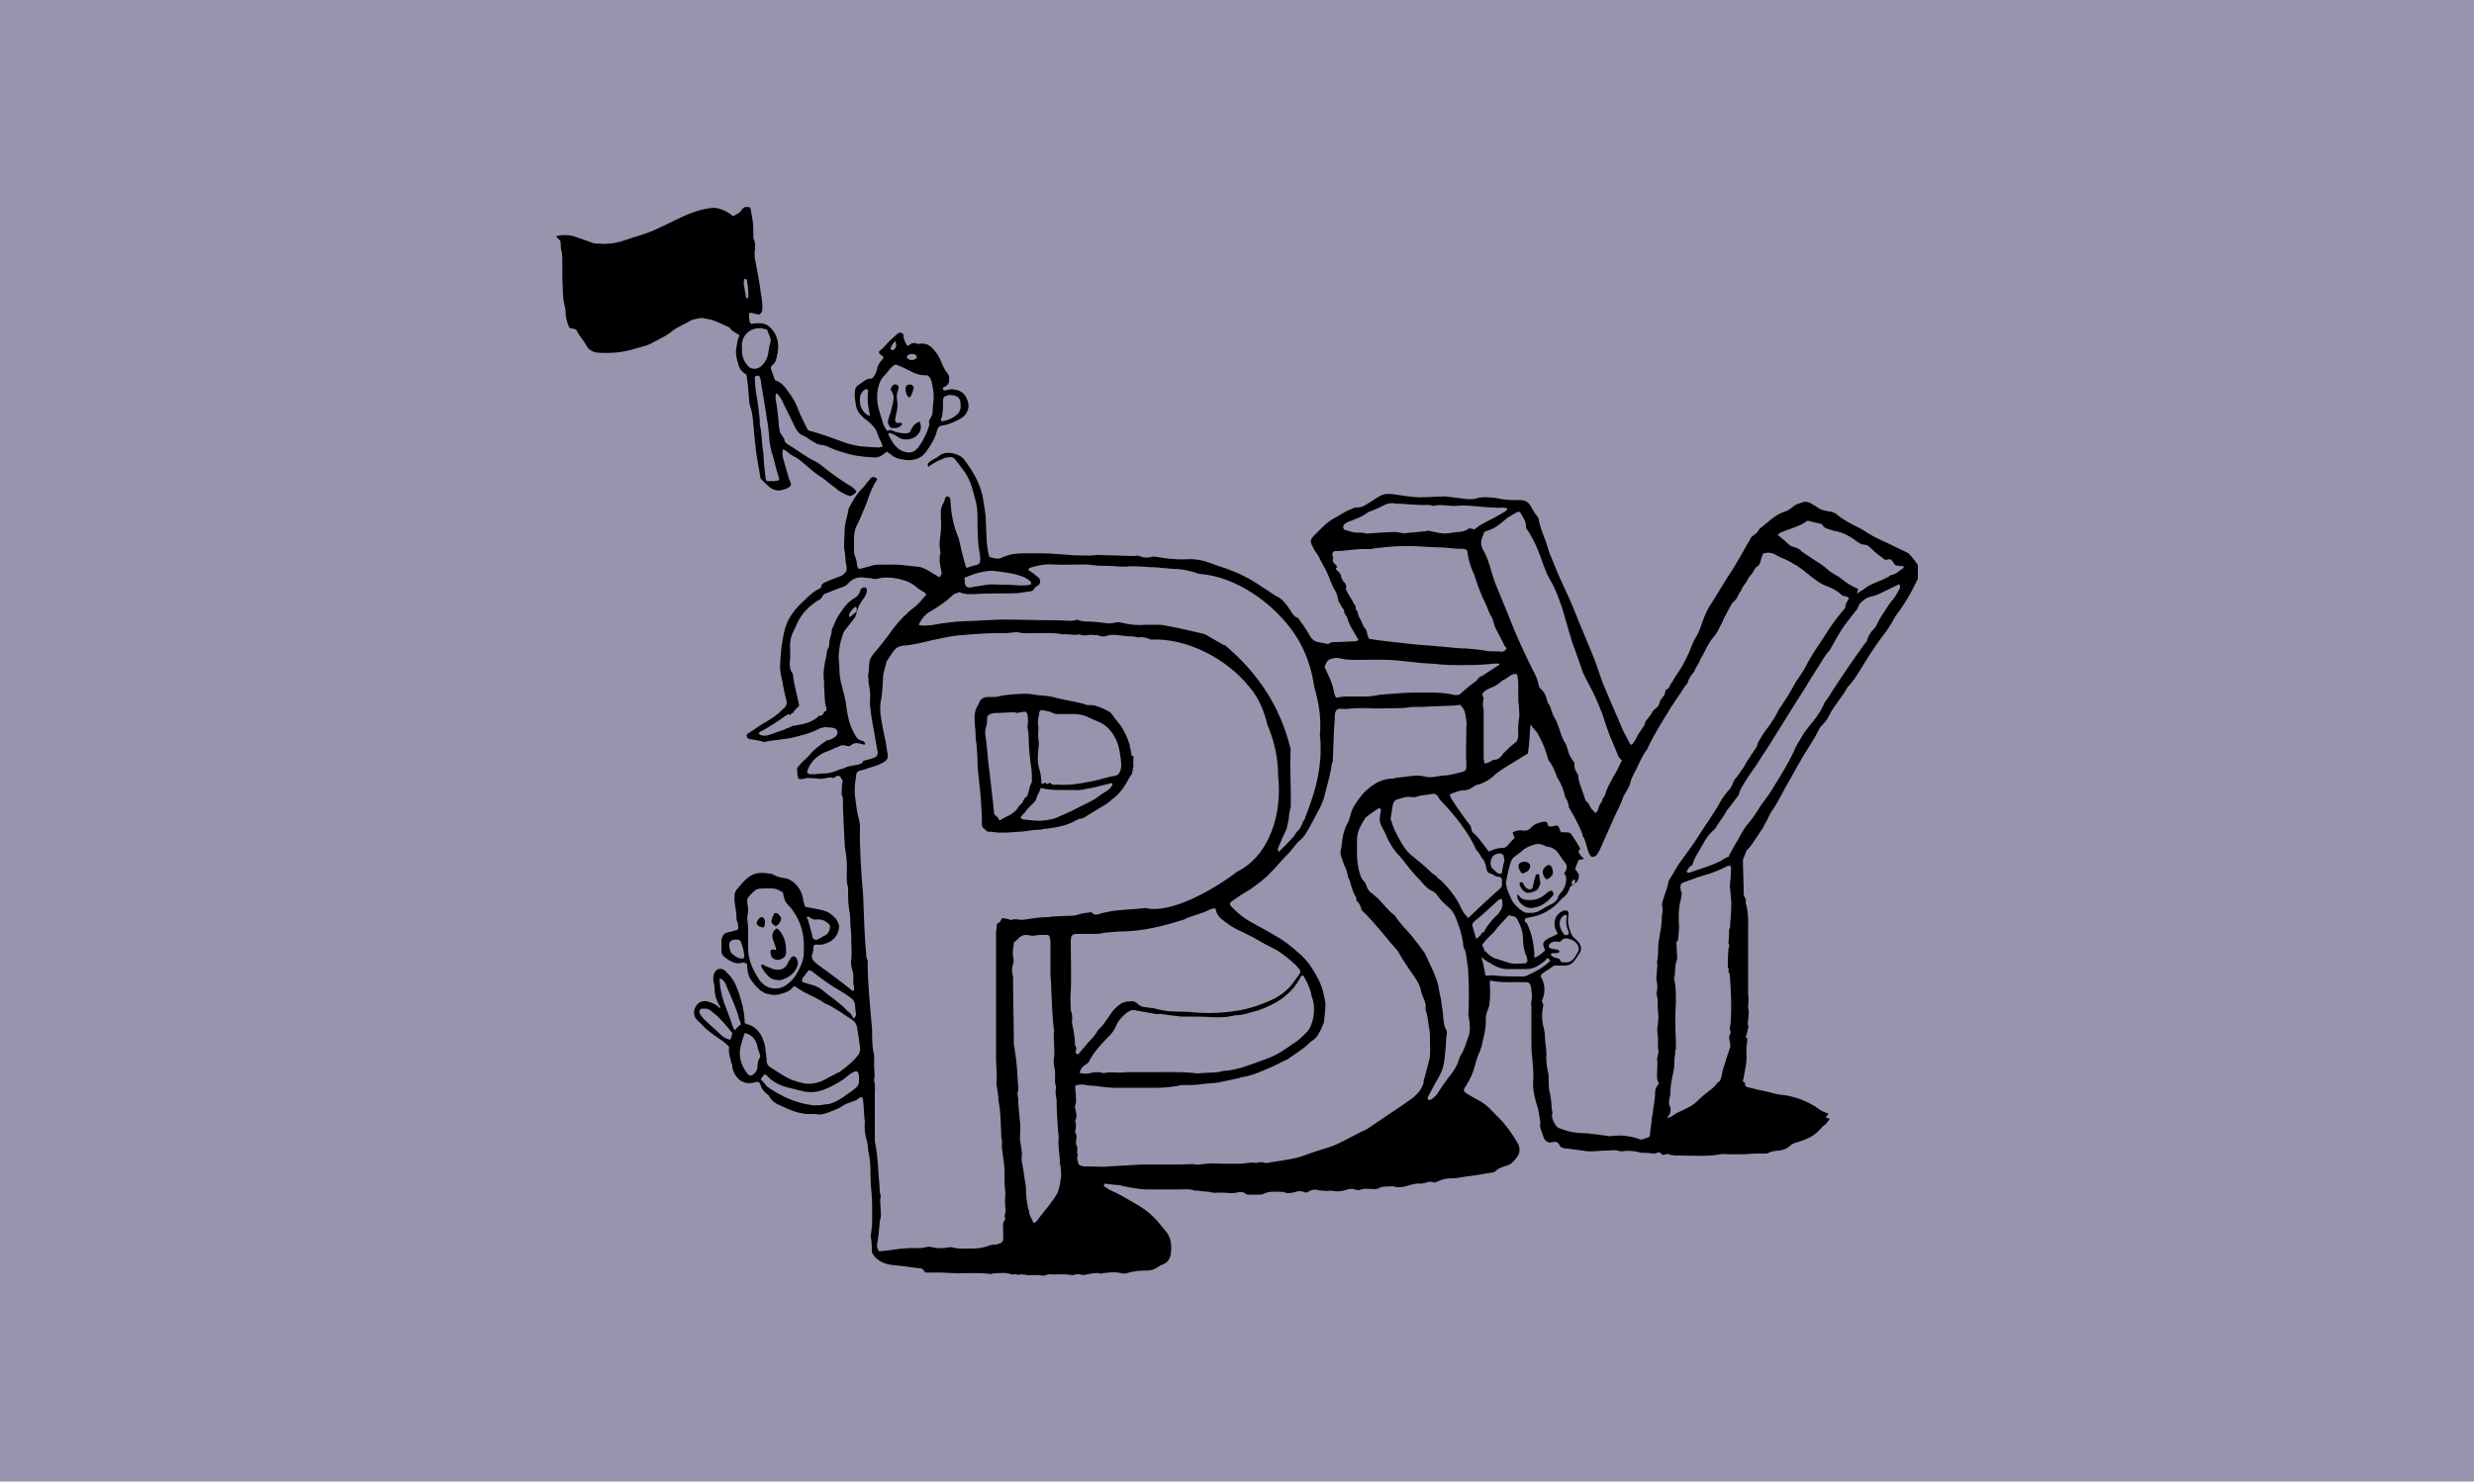 <?xml version="1.0" encoding="utf-8"?>
<!-- Generator: Adobe Illustrator 19.2.1, SVG Export Plug-In . SVG Version: 6.00 Build 0)  -->
<svg version="1.1" id="Ebene_1" xmlns="http://www.w3.org/2000/svg" xmlns:xlink="http://www.w3.org/1999/xlink" x="0px" y="0px"
	 viewBox="0 0 1000 600" style="enable-background:new 0 0 1000 600;" xml:space="preserve">
<style type="text/css">
	.st0{fill:#9A93AE;}
	.st1{clip-path:url(#SVGID_2_);}
	.st2{clip-path:url(#SVGID_4_);}
</style>
<rect y="-1" class="st0" width="1000" height="600"/>
<g>
	<g>
		<defs>
			<rect id="SVGID_1_" x="224.8" y="83.7" width="550.4" height="432.5"/>
		</defs>
		<clipPath id="SVGID_2_">
			<use xlink:href="#SVGID_1_"  style="overflow:visible;"/>
		</clipPath>
		<g class="st1">
			<defs>
				<rect id="SVGID_3_" x="224.8" y="83.7" width="550.4" height="432.5"/>
			</defs>
			<clipPath id="SVGID_4_">
				<use xlink:href="#SVGID_3_"  style="overflow:visible;"/>
			</clipPath>
			<path class="st2" d="M774.2,227c-0.8-1-1.5-2-2.8-3.3c-1-0.5-2.5-1.3-4.1-2c-4.8-2.5-9.9-4.3-14.2-7.4l-1.5-0.8
				c-3-1.5-6.1-3-8.9-5.3c-1-1-2.3-1.3-3.8-1.5c-1.5-0.3-3-0.5-4.6-1.8c-0.8-0.5-1.8-1-2.5-1.5c-1-0.5-2.3-0.8-3.3-0.3
				c-1.3,0.5-2.8,0.8-3.8,1.8c-1,0.8-2.3,1.8-3.5,2c-3.8,1.3-6.6,4.3-9.6,6.6c-0.3,0-0.3,0.3-0.5,0.5c-0.8,1.3-1.5,2-2.8,2.8
				c-0.5,0.3-0.8,1-1,1.5c-1.3,2-2.3,4.1-3.5,6.1c-1.8,3-3.5,6.1-5.6,9.1c-2,3.3-4.1,6.6-6.1,9.9c-1.8,2.5-3,5.3-4.1,8.4
				c-0.5,1.5-1,3-1.8,4.6c-1.5,2.3-2.5,4.8-3.5,7.4c-1.5,3.3-3,6.3-5.1,9.1c-0.3,0.5-0.5,0.8-0.8,1.3c-0.5,0.8-0.8,1.5-1.5,2.3
				c-0.5,0.8-0.5,2-1.8,2.3c-0.3,0-0.3,0.5-0.3,0.8c-0.3,0.5-0.3,1-0.5,1.5c-0.8,1-1.8,2-2,3.3c-0.3,1.5-1.8,2-2.5,3
				c0,0,0,0.3-0.3,0.3c-0.5,1.3-1.3,2-2,3c-0.5,0.5-1,1.3-1,1.8c-0.3,1-0.8,1.5-1.3,2.3c-0.8,1.3-1.8,2.5-2.3,3.8
				c-0.3,0.8-1,1.5-1.5,2.3c-0.3,0.3-0.8,0.3-1-0.3c-1-1.8-1.8-3.5-2.8-5.3c-1.3-3-2.5-6.1-3.8-8.9c-1-2.3-2-4.6-2.8-6.6
				c-0.5-1.3-1.3-2.8-1.8-4.3c-1.3-3.5-2.3-7.1-3.8-10.6c-1.3-3.3-2.8-6.6-4.1-9.9c-0.8-2-1.8-4.1-2.5-6.1c-2-5.1-4.3-10.1-6.6-15
				c-1.3-2.8-2.3-5.6-3.5-8.4c-1-2-1.5-4.3-2.3-6.6c-1-2.8-2.3-5.6-2.8-8.6c0-0.5-0.3-1.3-0.8-1.8c-1-1-1.5-2.3-2.3-3.5
				c-1-2-2.3-2.8-4.6-2.8c-2.5,0-5.3,0-7.9-0.5c-1.3-0.3-2.3-0.5-3.5-0.5c-2-0.3-4.1-0.3-6.1,0.3s-4.1,0.3-6.1,0
				c-2.3-0.3-4.3-0.5-6.6-0.8c-2.5,0-5.3,0.3-7.9,0.3c-3.5,0.3-6.8-0.3-10.4-0.8c-1.5-0.3-3.3-0.5-4.8-0.5c-1.3,0-2.3,0.3-3.5,1
				c-1.5,1-3.3,2-4.8,3c-1.3,1-2.8,1.5-4.6,1.5c-0.8,0-1.5,0.5-2.3,0.8c-2.3,0.8-4.1,2.3-6.1,3.3c-3.5,1.8-6.1,4.8-8.9,7.6
				c-1,1-1.3,2.3-0.5,3.5c0.3,0.8,0.8,1.5,1,2c0.8,1.3,1.8,2.5,2.3,3.8c0.8,1.5,1.5,2.8,2.3,4.3c0.8,1.5,1.3,3,2,4.6
				c0.5,1.3,1,2.5,1.8,3.8c0.8,1.3,1,2.5,1.3,4.1c0,0.3,0.3,0.5,0.5,0.8c0.5,1,1,2,1.8,2.8c-0.3,1.3,1,2.3,1.3,3.3
				c0.8,3,2.5,5.3,4.1,8.1c0.3,0.3,0.3,0.5,0.3,1c-0.5,0-0.8,0.3-1.3,0.3c-2.5,0-5.3,0.3-7.9,0.3c-1.5,0-1.5,0-3,0.8
				c-1.3-0.3-2.5-0.5-4.1-0.8c-1.3-0.3-2-0.8-2.8-1.8c-1.3-2.3-2.5-4.3-4.1-6.3c-0.5-0.8-0.8-1.5-1.5-1.8c-1.3-0.5-1.8-1.5-2.5-2.5
				l-1.5-2.3c-1.3-1.5-2.3-3-4.3-3.8c-0.5-0.3-0.8-0.5-1.3-0.8c-1.3-0.8-2.5-1.8-3.8-2.5c-4.3-3-8.9-5.6-13.9-7.4
				c-2.3-1-4.8-1.5-7.1-2.5c-3.3-1.3-6.6-2-10.1-1.8c-4.3,0.3-8.4-0.3-12.7-1c-0.5,0-0.8-0.3-1.3,0c-1.8,0.5-3.5,0.5-5.3-0.3
				c-0.5-0.3-1.3,0-1.8,0c-4.1,0-7.9-0.3-11.9-0.3c-1.5,0-3-0.3-4.6,0c-2.8,0.3-5.3,0-8.1,0c-4.6-0.3-9.1-0.8-13.7-0.8h-6.3
				c-3,0-5.8,0.3-8.6,1.5c-2,1-2.5,0.8-5.6,0c-0.5-1.8-0.8-3.5-1-5.6c-0.3-3.5-0.3-7.4-0.5-10.9c-0.3-2.8-0.8-5.6-1.3-8.4
				c-1.3-5.6-4.1-10.1-7.4-14.5c-1.8-2.5-7.4-3.8-10.1-1.5c-1,0.8-2,1.3-3,1.8c-0.5,0.3-1,0.8-1.3,1c-0.3,0.3-0.3,0.8-0.3,1.3
				l0.3,0.3c0.8-0.5,1.3-1,2.3-1.5c1.3-0.8,2.5-1.3,3.8-1.8c0.5-0.3,1-0.5,1.8-0.5c1.3-0.3,2.3,0,3,1c1.5,2,3,3.8,4.3,5.8
				c2,3.3,2.8,6.8,3.8,10.6c0.5,2,0.8,4.1,0.8,6.3c0,4.3,0,8.6,0.5,12.9c0.3,1,0.3,2,0.5,3c0,0.8,0.3,1.5,0,2.5c0,0.8-0.5,1-1,1.3
				c-0.8,0.3-1.3,0.3-2,0.5c-0.8,0.3-1.5,0.5-2.3,0.8c-0.3-0.3-0.5-0.5-0.5-0.8c-1-3.3-1.8-6.6-2.5-9.9c0-0.5-0.3-0.8-0.3-1.3
				c-2-4.6-3-9.4-3.3-14.5c0-0.5,0-1.3-0.3-1.8c0-0.3-0.5-0.5-0.8-0.5c-0.5-0.3-0.8,0-1,0.5c-0.3,0.8-0.5,1.8-1,2.5
				c-0.5,0.8-0.5,1.5-0.8,2.3v3.3c0.3,2.8,0,5.6-0.3,8.1c-0.3,1.5-0.3,3.3,0,4.8c0,0.5,0.3,1.3,0,1.8c-0.5,2.3,0,4.6,0.5,6.8
				c0.3,1,0,1.8-0.8,2.5c-0.5-0.3-1-0.5-1.3-0.8c-1.5-0.8-2.8-1.8-4.3-2.5c-1-0.5-2.3-1-3.5-1c-3.5-0.3-7.1-1-10.6-0.8h-4.1
				c-1.3,0-2.5,0-3.8,0.5c-1,0.3-2,0.5-3,0.8c-1.8,0.5-2.5,1-2.8-2c0-1-0.5-2-0.8-3c-0.3-0.8-0.3-1.5-0.3-2.3v-4.8
				c0-1.5,0.3-3.3,1-4.8c1.3-2.5,2.3-5.1,3.5-7.9c0.3-0.8,0.5-1.3,0.8-2c1-3.3,2.3-6.3,4.1-9.1c-0.3-0.3-0.3-0.3-0.5-0.5
				c-1-0.5-1.5-0.5-2.3,0.3c-0.3,0.3-0.5,0.8-0.8,1c-0.8,0.8-1.3,1.8-2,2.5c-2.5,2.3-4.1,5.1-5.6,7.9c-0.3,0.5-0.5,1-0.5,1.5
				c-0.5,2.8-1.5,5.3-1.5,8.1c0,2.8-0.5,5.6,0,8.4c0.3,1.5,0.3,3.3,0.5,4.8c0.3,0.8,0.3,1.5,0.3,2.5c0,0.3,0,0.8-0.3,1
				c-0.8,0.8-1.3,1.5-2.3,1.8c-2,0.8-4.1,1.5-5.8,2.3c-0.8,0.3-1.8,0.8-1.8,1.8c0,0.5-0.5,0.8-1,1c-2,1-3.8,2.5-5.3,4.1
				c-2,1.8-4.1,3.8-5.6,6.1c-1.3,1.8-2,3.5-2.8,5.8c-1.3,5.1-1.8,10.1-2,15.2c0,1.8,0.3,3.8,0.8,5.6c0.5,2.8,1,5.6,1.8,8.4
				c0.3,1,0,1.8-0.5,2.5c-0.3,0.3-0.5,0.5-0.8,0.8c-2.3,2.3-4.8,4.1-7.6,5.6c-2.3,1.3-4.3,3-6.6,4.3c-0.5,0.3-0.8,0.8-0.5,1.3
				c0,0.5,0.5,0.8,1,1c1.8,0.3,3.5,0.5,5.3,1c0.5,0.3,1,0.3,1.5,0c3-0.5,6.3-0.8,9.4-1.3c4.1-1,8.1-1.8,11.9-3.8
				c0.3-0.3,0.5-0.3,0.8-0.3c1.5-0.5,2.3-0.5,2.8-0.3c0.8,0,1.5,0,2.5,0.3c1.8,0.5,1.8,2.5,0.5,3.5c-1,0.8-2.3,1.3-3.5,1.5
				c-2.5,1.8-5.1,3.5-7.1,6.1c-0.5,0.5-1,1-1.5,1.5c-1.3,1-2.3,2.3-3.3,3.5c0,1.5,0,2.8,0.5,4.3c0.8,0.3,1.5,0.3,2.3,0
				c0.5,0,1-0.3,1.5-0.3c1.3,0.3,2.8,0,4.3,0.3c1.5,0.3,3-0.3,4.6-0.5c0.5,0,0.8,0,1.3,0.3c0.5-0.3,1-0.5,1.5-0.8
				c0.8-0.5,1.8,0.3,1.8,1c0.5,0.3,0.8,0.8,0.5,1.5c-0.3,1.8-0.3,3.3-0.3,5.1c0.3,0.5,0.5,1,0.5,1.5c0,6.6,0.5,12.9,0.8,19.5
				c0.5,3.3,1,6.3,0.8,9.6c0,2.3-0.3,4.6,0.5,6.8v1c0,2.8,0,5.6,0.5,8.4c0.5,2,0.3,4.3,0.5,6.6c0.3,2,0.3,4.3,0.3,6.3
				c0,2.3,0.3,4.3,0,6.6c-0.3,1.5,0,3.3,0.5,4.8s0.3,3.3,0.3,5.1c0,0.5,0.3,0.8,0.3,1.3v1.5c-0.8,0.3-1,0-1.5-0.5
				c-4.3-3.5-8.9-6.8-13.4-10.1c-1.5-1.3-2.8-2.3-1.8-4.6c0.3-0.8,0.3-1.5,0.3-2.3c0-0.8,0.5-1,1.3-1c2,0.3,3.8-0.3,5.6-1.3
				c2.3-1.5,3.3-3.5,3.5-6.1c0-0.3,0-0.5-0.3-1c-0.5-1.8-1.8-3-3.3-4.1c-1.8-1.3-3.8-1.5-6.1-2c-1.3-0.3-2.8-0.5-4.1-0.8
				c-0.3-1.3-0.8-2.3-0.8-3.3c-0.5-2.8-2-5.1-4.1-6.8c-0.8-0.5-1.5-1-2.5-1.3c-1.8-0.3-3.5-0.5-5.3-1.5c-0.5-0.3-1-0.5-1.8-0.5
				c-3-0.5-5.8-0.5-8.4,1.5c-1.8,1.3-3,3-4.6,4.8c-0.8,1-1,1.8-1,3c-0.3,3,1,6.1,0.8,9.1c0,0.5,0.3,1,0.5,1.5c0,0.8,0.5,1.8,0,2.8
				c-1.3,0.3-2.5,0.8-3.8,1c-1.8,0.3-2.5,1.5-2.8,3.3v4.3c0,1,0.5,2,1.3,2.5c2,1.5,4.3,3,6.8,2.3c1-0.3,1.5,0,2.3,0.5
				c0,2.3,0.3,4.6,1.5,6.3s2.5,3.5,4.6,4.8c0.8,0.5,1.5,1,2.5,1c1.5,0.5,3.3,0.5,4.8,0c1.8-0.5,3.8-1,5.1-2.8
				c0.3-0.3,0.5-0.3,0.8-0.3c1.5,1,3,2,4.6,2.8c2.5,1.3,5.1,2.3,7.1,3.8c0.3,0.3,0.8,0.5,1,0.5c2,0.8,3.5,2,5.3,3
				c1.8,1.3,3.5,2.3,5.3,3.5c1,0.8,1.5,1.5,1.8,2.8c0.5,3,1,6.1,1.3,8.9c0,0.8-0.3,1.3-0.5,2c-2,2.8-4.8,5.1-7.6,7.1
				c-0.3,0.3-0.8,0.5-1,0.5c-1.8,1-3.8,2-5.6,3c-2,1-4.1,1.5-6.1,1.5c-2.3,0-4.3-0.8-6.6-1.5c-3.3-1.3-6.1-3.5-9.1-5.3
				c-0.8-0.5-1-1-1.3-2c0-1.5-0.3-3.3-0.5-4.8c0-2-0.8-3.8-1.5-5.6c-1.3-2.3-3-4.1-5.6-4.8c-0.5,0-0.8-0.5-1.3-0.5
				c0-2.3-0.3-4.6-0.8-6.8c-0.8-3-1.5-5.8-2.8-8.6c-1-2.3-2.5-4.1-4.3-5.8c-1.5-1.3-3.5-1-4.3,0.8c-0.5,1-0.5,2-0.5,3
				c0.3,1,0.5,2.3,0.5,3.3c0,1.3,0.3,2.3,0.5,3.5c0.3,1.3,1,2.5,1.5,3.5c0.3,0.3,0.5,0.8,0,1c-1-1.3-2.5-2-4.1-2.5
				c-1.3-0.5-2.8-0.5-4.1,0.3c-2,1.5-3,4.6-1,6.8l3.8,3.8c1.8,1.5,3.8,3,5.8,4.3c1.3,0.8,2.5,1.8,3.5,3c-0.3,2.3,0.3,4.3,1,6.6
				c0.3,0.5,0.3,1,0.3,1.5c0.3,1.8,1,3.3,2.3,4.6c0.5,0.5,1,1,1.8,1.3c1.5,0.8,3.3,0.8,5.1,0.3c1.3-0.5,2,0,2.3,1.3c0.3,1.3,1,2,2,3
				c0.5,0.5,1.3,0.8,1.5,1.5c1,1.8,2.5,2.8,4.3,3.5c4.1,2,8.4,3.8,12.9,3.5h1.5c1.8,0.5,3.3,0,4.8-0.5c2-0.8,4.3-1.5,6.1-2.8
				c0.8-0.5,1.8-1,2.8-1.3c1.3-0.5,2.8-0.8,3.8-1.8c0.3-0.3,0.8-0.5,1.3-0.3c0,0.3,0.3,0.5,0.3,0.8c0.5,3,0.3,6.1,0.8,9.1
				c-0.3,2.5,0,5.1,0.8,7.6c0.5,1.8,0.3,3.5,0.8,5.3c0.3,1.3,0.3,2.3,0.5,3.5c0.3,3.8,0,7.4,0.5,11.2c0.5,4.6,0.3,9.4,0.3,13.9
				c0,1-0.3,1.8-0.3,2.8c0,0.5-0.3,1.3-0.3,1.8c0.5,2.3,0.5,4.3,0.5,6.6c1.5,3,4.3,4.6,7.9,5.1c3.5,0.3,7.1,0.8,10.6,1.3
				c0.5,0,1.3,0,1.8,0.3c0.5,0.3,1,1,1.3,1.5h5.1c3,0,5.8,0.3,8.9,0.3c4.1,0,8.4-0.3,12.4,0.3c0.5,0,1-0.3,1.5-0.3
				c1.8,0,3.5-0.3,5.1,0c0.8,0,1.3,0.3,2,0.5s1.3-0.5,2,0c0.8,0.5,1.3-0.3,2,0h1c2.5,0.8,5.1-0.3,7.4,0.5c0.3,0,0.8,0,1.3-0.3
				c0.5,0,1-0.3,1.5-0.3c2.8,0.3,5.8-0.3,8.6,0.3h1.3c1-0.5,2-0.5,3.3,0h0.8c2.3-0.3,4.6-1.3,6.8-0.5c0.3,0,0.8-0.3,1.3-0.3
				c2.3-0.3,4.6-0.5,6.6,0c1,0.3,1.8,0.3,2.8,0c2.5-0.8,5.1-1,7.9-1c1.8,0,3-0.5,4.6-1.5c0.5-0.3,1-0.8,1.5-0.8c2-0.8,3-2,3.5-4.1
				c0.5-3.5,0.3-7.1-2.3-9.9c-0.5-0.5-0.8-1-1.3-1.5c-2.8-3.8-6.3-6.8-10.4-9.1c-3.5-2-6.8-4.1-10.4-5.6c-0.5-0.3-1-0.5-1.3-0.8
				c-0.5-0.3-1.3-0.5-1.3-1.3c0.3-1,1.3-0.3,1.8-0.3c1.3,0,2.5,0.3,3.5,0.3c0.5,0,1.3,0,1.8,0.3c1.8,0.3,3.5,0.8,5.3,1
				c1.8,0.3,3.3,0.5,5.1,0.5h12.7c2.3,0,4.6-0.3,6.6,0.5h1.3c1.5,0.3,3,0.3,4.6,0.5c1,0.3,2,0.5,3.3,0.3h1.8c2,0,3.8,0.5,5.8,0
				c1.3-0.3,2.5-0.5,3.8,0.5c0.3,0.3,0.5,0.3,0.8,0.3h4.3c0.8,0,1.5,0,2-0.3c2.5-1.3,5.3-0.8,8.1-0.8c1.5,0.8,3,0.5,4.8,0
				c1-0.3,2.3-0.5,3.3,0c0.8,0.5,1.5,0.3,2.3-0.3c1-0.5,2-0.8,3.3-0.5c0.8,0.3,1.5,0.3,2.3,0.3c0.8,0,1.8,0.3,2.5,0h0.8
				c2.3,0.5,4.3,0.3,6.6-0.5c1-0.3,2-0.3,3,0c0.5,0.3,1.3,0.3,1.8,0.3c1.5-0.8,3.3-0.5,4.8-0.5c1,0,2,0.3,3-0.3
				c1.8-1,3.8-0.5,5.6-0.8c2.5,0.8,4.8,0.3,7.1-0.5c1.3-0.3,2.8-0.8,4.1-0.5c0.5,0,1.3-0.3,1.8-0.3c1-0.3,2-0.8,3.3-0.3
				c0.5,0.3,1.3,0,1.8-0.3c1.8-0.8,3.5-1.3,5.6-1.3h1.5c3-0.5,6.1-1,8.9-1.3c2-0.3,4.1-0.8,6.1-1c0.5,0,1-0.3,1.3-0.5
				c1.3-1.3,2.8-1.8,4.6-2.3c1-0.3,1.8-0.8,2.5-1.5c0.5-0.5,1.3-1.3,1.5-1.8c1.3-1.5,1.5-3.3,0.8-5.1c-0.3-0.5-0.5-1-0.8-1.5
				c-2-3.3-4.3-6.6-7.1-9.4l-2.3-2.3c-2-2.3-4.3-4.1-6.8-5.3c-1.5-0.8-2.8-1.5-4.3-2.5l-0.8-0.8c0-1,0.5-1.5,1-2.3
				c1.5-2.5,2.8-5.1,3.5-8.1c0.3-1.3,0.8-2.8,1.3-4.1c0.8-1.8,1.5-3.5,1.8-5.6c0.3-1.5,0.8-3,1-4.8c0.3-1.5,0.3-3.3,0.3-4.8
				c0-1.5,0.8-3,1.3-4.6c0.5-2.8,0.5-5.8,0.3-8.9v-1.3c0.5,0,0.8-0.3,1,0c2.5,0.5,5.1,0.5,7.6,0.5h6.1c1,0,1.5,0.5,1.8,1.3
				c0.3,2.3,0.8,4.3,0.3,6.6c-0.3,0.8,0,1.5,0,2v14.7c0,1.8,0,3.5,0.3,5.6c0.3,2.8,0.5,5.6,0.5,8.4c0,1.5-0.3,3.3,0,4.8
				c0.3,2.3,0.8,4.3,1.5,6.6c0.8,2,0.8,4.3,1.3,6.6c-0.5,2.3,0.8,4.1,1.3,6.1c0.5,1.5,2,2.5,3.5,2c1.3-0.3,2.3-0.3,3,1.3
				c0.3,0.5,0.8,1,1.5,1c0.5,0.3,1.3,0.3,1.8,0.3c2,0.3,4.1,0.5,6.1,0.8c1.3,0.3,2.3,0.3,3.5,0.3c2,0,3.8-0.3,5.8-0.3
				c2,0,3.8-0.5,5.8,0.3h0.5c2.3-0.3,4.6-0.3,6.8,0.3c0.5,0,1,0.3,1.5,0.3c1.5,0,2.8,0,4.3,0.3c0.5,0,1.3,0,1.8-0.3
				c1-0.5,1.5,0,2,0.8h0.8c1-0.3,1.8-0.5,2.5,0c0.5,0.3,1.3,0,1.8,0.3h2c5.6,0,10.9,0.5,16.5-0.5c1-0.3,2.3,0,3.3,0h4.8
				c2.3,0,4.6-0.3,6.6-0.3h3.3c0.5,0,1,0,1.5-0.3c1.5-0.8,3-0.8,4.8-1c1.5-0.3,2.8-0.8,3.8-1.8c0.8-0.8,1.5-1,2.3-1.3
				c3.8-1,7.4-2.5,10.1-5.6c0.5-0.8,1.3-1.3,2-1.8c0.5-0.5,1-1.3,1.5-2v-0.5h-0.8c-0.5,0-0.5-0.5-0.3-0.8s0.5-0.5,0.8-1
				c-0.8-0.3-1.3-0.5-2-0.8c-0.5-0.3-1-0.5-1.5-0.8c-2.3-1.8-4.8-3-7.4-4.1c-2.8-1-5.6-1.8-8.6-2c-0.5,0-1.3-0.3-1.8-0.3
				c-3.3-1-6.6-1.5-9.6-2.3c-1-0.3-2-0.3-2.8-1c0-1.3,0-1.3-1-1.8c0.3-0.8,0.3-1.3,0.5-2c0.5-3,1.3-6.1,1-9.4c0-1.5,0-3,0.3-4.6
				c0-0.5,0.3-1.3-0.3-1.8h-0.3c0-0.3,0-0.5,0.3-0.8c0.3-1,0.5-2.3,0.8-3.3c0-0.5,0-0.8-0.3-1.3c0.3-1.8,0.3-3.3,0.5-5.1
				c-0.8-2.3,0.3-4.3-0.3-6.6v-24.8c0-4.1,0.3-8.4-1-12.4v-0.8c0-0.3,0-0.3,0.3-0.5l-0.3-0.3c-0.3-0.5-0.3-0.8-0.5-1
				c-0.3-0.5-0.3-0.8-0.3-1.5c0-4.6-0.3-8.9-0.3-13.4l1.5-3.8c1-0.8,1.8-2,2.5-3c1.3-2,2.8-4.1,4.1-6.1c0.5-1,1-2,1.5-2.8
				c0.8-1.5,1.3-3,2.3-4.3c2.8-4.1,4.6-8.4,7.1-12.4c1.8-3.3,3.5-6.3,5.3-9.4c2.3-3.8,4.8-7.4,6.6-11.2c0.3-0.5,0.5-0.8,1-1.3
				c1.3-1.3,2.3-2.5,3-4.1c2-4.1,5.3-7.4,7.4-11.4l0.3-0.3c2-2,3.5-4.6,5.1-7.1c2.8-4.6,5.6-9.1,8.9-13.4c1.8-2.3,3.3-4.6,4.6-7.1
				c0.3-0.5,0.5-1,1-1.5c2.3-3,4.3-6.3,6.1-9.6c0.5-1,1-2,1.5-3c1-2,1.3-2.3,1.5-5.6c0-0.3,0.3-0.5,0.3-0.8
				C775.2,228.8,775,228,774.2,227 M300.6,387.5c-2,0.3-3.5-0.8-4.8-2c-0.3-0.3-0.5-0.5-0.5-0.8c-0.3-0.8-0.5-1.5-0.5-2.3
				c-0.3-1.3,0.5-2.3,2-2.5h1.3c0.8,0,1.3,0.5,1.5,1.3c0,0.3,0.3,0.5,0.3,0.8c0.5,1.5,0.8,3,1,4.6
				C300.8,386.7,300.6,387.2,300.6,387.5 M295.3,420.2c-0.3,0-0.5,0.3-0.8,0c-1-0.3-2-0.8-2.8-1.5c-2.3-2.3-4.8-4.3-7.1-6.6
				c-0.8-0.8-1.3-1.5-1.8-2.5c-0.3-0.5,0-1.5,0.8-1.8h2c1,0.3,1.8,0.8,2.5,1.5c3,2.3,5.3,5.1,7.9,8.4
				C295.8,418.9,295.5,419.7,295.3,420.2 M297,416.6c-0.3-0.5-0.5-1-0.8-1.5c-1-3.3-2.3-6.3-3.5-9.6c-1-2.8-1.5-5.6-1.8-8.4v-1.5
				c1.3,0.3,1.8,1.3,2.3,2c1.5,3.8,3.3,7.4,4.6,11.2c0.5,1.3,0.8,2.8,1.3,4.1c0.3,0.5,0.3,1,0.3,1.5h-0.3
				C298.3,415.1,297.5,415.9,297,416.6 M306.2,431.3c0,0.5-0.3,1.3-0.5,1.8c-1.8,2.3-2.8,2.3-4.1,0.3c-2.3-3.3-3.3-7.1-2-11.2
				c0.3-0.5,0.3-1.3,0.5-1.8c0.3-0.8,0.5-1.8,1-2.8c3.3,1,4.6,3,5.1,5.8c0,0.3,0,0.5,0.3,1c0.3,1,0.8,2,0.8,3
				C306.4,428.5,306.2,430.1,306.2,431.3 M344.2,441.2c-2.3,1.5-4.3,3.3-6.8,4.3c-1,0.5-2.3,1-3.5,1c-0.8,0-1.5,0.3-2.3,0.3
				c-1.3,0-2.5,0.3-3.5,0c-6.3-0.8-12.2-3.5-17.5-7.1c-0.5-0.3-1-0.8-1.3-1.3c-0.5-0.5-1-1.3-1.8-2c0.5-0.8,1-1.5,1.5-2
				c0.3,0,0.5,0,0.8,0.3c2.5,2.8,5.6,4.3,9.1,5.1c2,0.5,4.1,1,6.1,1.5c2.8,0.5,5.3,0.3,8.1-0.8c2.8-1,5.3-2.5,8.1-4.3
				c1-0.8,2-1.8,3-2.3c2-1.3,2.8-1,3,1.3C347.2,438.7,347.5,438.7,344.2,441.2 M613,207.2c0.8-0.5,1.5-0.3,1.8,0.5
				c0.8,1.5,2,3,2,5.1c0,0.5,0.3,1.3,0.8,1.8c2.8,4.3,4.6,8.9,6.1,13.4c0.8,2,1.5,4.1,2.5,5.8c2.5,4.1,4.1,8.6,5.6,13.2
				c1,3.5,2,7.1,3,10.4c0.5,2,1.3,3.8,2,5.8c0.8,2.3,1.5,4.3,2.3,6.6c0.8,2.8,2.3,5.3,3.5,7.6c2,3.5,3.5,7.4,5.1,11.4
				c1,3,2,6.3,3.3,9.4c1,2.5,2.3,5.3,3.3,7.9c0.3,0.5,0.8,0.8,1.3,1.3c-1,2-2,4.3-3.3,6.3c-1.3,2.5-2.8,4.8-3.5,7.6
				c-0.3,1-1.3,1.5-1.3,2.8c-1,1-1.3,2.5-1.8,3.8c0,0.3-0.5,0.5-0.8,0.8c-1-1-2-1.8-2.5-3.3c0-0.3-0.5-0.8-0.8-1s-0.5-0.5-0.8-1
				c-0.8-3-2.3-5.8-2.8-8.9c0-0.5,0-1-0.3-1.5c-0.8-1.3-1.5-2.5-1.3-4.3c0-0.3-0.3-0.5-0.3-0.8c-1.3-1.5-2-3-2.5-5.1
				c-0.3-0.8-0.5-1.8-1-2.5c-1.3-2-1.8-4.1-2.5-6.1c-0.5-1.5-1-2.8-1.8-4.1c-0.5-0.8-0.8-1.5-1-2.3c-0.5-1-0.5-2.3-1.3-3
				c-0.3-0.3-0.3-0.8-0.5-1c-0.5-2-1-3.8-2.8-5.3c-0.5-0.5-0.8-1.3-0.8-1.8c-0.5-2.3-1.5-4.3-2.5-6.1c-3.5-7.1-6.8-14.2-9.6-21.6
				c-1.8-4.3-3.5-8.6-5.3-12.9c-0.8-2-1.5-4.3-2-6.3c-0.8-2.5-1.5-4.8-2.8-7.1c-1.3-2-1.3-4.1-0.3-6.1c0.3-0.5,0.3-1,0.5-1.5
				c1-0.5,2.3-0.8,3.3-1.3c2.3-1,4.3-3,6.3-4.6C610.9,208.5,611.9,207.7,613,207.2 M613.7,297.2c0,1.5-0.5,2.8-1.8,3.5
				c-1.3,1-2.3,2-3.3,3c-0.3,0.3-0.8,0.8-1,1c-1,1.5-2,2.5-3.8,2.5c-0.3,0-0.8,0.3-1,0.5c-0.8,0.5-1.5,0.8-2.8,1
				c0-0.8-0.3-1.5-0.3-2.3v-19.3c-0.5-1.8-0.3-3.3,0-5.1c-0.3,0-0.5-0.8-0.5-1.5c1-1.5,2.5-2,4.3-2.8c0.8-0.3,1.5-0.8,2.3-1.3
				c0.8-0.8,1.5-1.3,2.5-1.8c1-0.5,1.8-1.3,2.8-1.8c0.5-0.3,1-0.3,1.5-0.3c0.5,0,0.8,0.3,0.8,0.8c0,1,0.3,1.8,0.3,2.8v6.6
				c0,1.3,0.3,2.5,0.3,3.8s0.3,2.5,0,3.8C613.7,292.9,613.5,294.9,613.7,297.2 M544,211.5c0.8-0.5,1.5-0.8,2.3-1
				c2-0.8,4.1-1.5,5.8-2.8c0.5-0.3,0.8-0.5,1.3-0.8c2.5-0.8,4.6-2,6.8-3c0.8-0.3,1.8-0.5,2.5-0.5c1.5,0.3,2.8,0.3,4.3,0.3
				c2.5,0.3,5.1,0.3,7.6,0.5c1.5,0,3-0.3,4.6,0.3h0.5c3-0.8,6.1,0.3,9.1,0s5.8,0,8.9,0.3c2.5,0.3,5.1,0.3,7.6,0.5
				c1.3,0,2.5-0.3,4.1,0.3c-0.3,0.3-0.5,0.8-0.8,1c-1,0.8-2.3,1.3-3.3,2c-2.3,1.3-4.6,2.3-6.6,3.5c-1,0.5-1.8,1.3-2.8,2
				c-0.5-0.3-1.3-0.3-2-0.5c-1.3,1-3,1.5-4.8,1.5c-1.3,0-2.5,0.5-3.8,0.5c-2.3,0.3-4.6-0.3-6.8-0.8c-0.8-0.3-1.5-0.3-2.3,0
				c-2.8,0.3-5.8,0.5-8.6,0.8c-1.3,0-2.3-0.5-3.5-0.5c-3.3,0-6.6,0.3-9.9,0.5c-0.8,0-1.5,0.3-2.3,0c-1.8-0.5-3.5,0-5.3-0.5
				c-1-0.3-2-0.5-3.3-1C542.5,213,543,212,544,211.5 M548.8,248c0.3-1-1.3-1.3-0.8-2.8c-0.8-1-1.3-2.3-2-3.3c-0.5-1-1.3-2-1.8-3.3
				c-0.3-0.3-0.3-0.8,0-1v-0.3c0-0.5-0.3-1-0.5-1.5c0,0,0-0.3-0.3-0.3c-0.5-0.5-0.8-1-1-1.5c0-0.3-0.3-0.3-0.3-0.5
				c0-0.5,0-0.8-0.3-1.3c0-0.3-0.3-0.3-0.3-0.5c-0.3-0.5-0.8-0.8-1.3-1.3c-0.3-0.3-0.3-0.8,0.3-1c0-0.3-0.3-0.5-0.3-0.8
				c-1-0.8-1.8-1.5-1.3-3c0-0.3-0.3-0.8-0.3-1c-0.3-1,0.3-1.8,1.3-1.8c4.1,0,8.4-1,12.4-0.8h1.8c2-0.5,4.1-0.5,6.1-0.8
				c4.6-0.5,8.9-0.5,13.4-0.3c3.5,0.3,6.8,0.3,10.4,0.5c2.5,0.3,4.8,0.5,7.4,0.5c1,0,1.8,0.5,1.8,1.5c0.3,3,1.3,5.8,2.5,8.6
				c0.3,0.3,0.3,0.5,0.3,0.8c1.3,3.8,2.5,7.4,4.3,10.9c1,2,1.5,4.1,2.8,6.1c0.3,0.5,0.3,1,0.5,1.5c0.3,0.5,0.3,1.3,0.5,1.8
				c1.3,2.8,2.8,5.3,4.1,8.1c0.3,0.3,0.5,0.5,0.8,1c-0.5,0.8-1.3,1.3-2,1.3c-1.8-0.3-3.8,0-5.8-0.3c-2.8-0.5-5.6-0.8-8.4-1
				c-3.5,0-6.8-0.5-10.4-0.8c-1.3,0-2.5-0.3-3.5-0.3c-3.5-0.3-7.4-0.5-10.9-1c-4.8-0.5-9.6-1-14.5-1.8c-0.3-0.3-0.5-0.5-0.5-0.8
				c-0.5-1.5-0.5-3-1.8-4.1c-0.5-1.3-1-2.5-1.8-3.8C549.3,249.3,549.1,248.8,548.8,248 M537.1,266.8c1.5-0.8,3.3-1,5.1-0.5
				c2,0.5,4.1,0.5,6.1,0.5c5.8,0,11.7-0.3,17.2,0.3c2.5,0.3,5.1,0.5,7.6,0.8c2.3,0.3,4.6,0.3,6.8,0.5c3.8,0.5,7.4,0.5,11.2,0.5
				c3.3,0,6.6,0,9.6-0.3c1.3,0,2.3-0.3,3.5-0.3h1.8v0.5c-2.3,1.5-4.8,3-7.1,4.6c-0.5,0-0.8,0.3-1.3,0.8c-0.5,0.5-0.8,1.3-1.5,1.5
				c-2,1.5-3.8,3-5.8,4.8c-0.5,0.5-1,0.5-1.8,0.5h-0.5c-4.1-1-8.1-1-12.2-1c-3.3,0-6.6,0-10.1,0.3c-3.3,0.3-6.8,0.3-10.4,1
				c-1.5,0.3-3,0.3-4.6,0.3h-6.6c-1.3,0-2.5,0.3-4.1,0.5c-0.3-1-0.8-1.5-0.8-2.3c-0.5-3.3-2-6.1-3.3-9.1c-0.3-0.3-0.3-0.8-0.5-1
				C535.9,268.1,536.4,267.3,537.1,266.8 M390.1,233.6c0-0.3,0.3-0.3,0.5-0.3c3-1.3,6.3-2.3,9.6-2.5h1.3c3.8,0.5,7.4,0.8,10.9,2
				c1.5,0.5,2.8,1,4.1,2.3c0.3,0.3,0.3,0.5,0.3,0.8c0,0.3-0.3,0.5-0.5,0.5c-1.3,0.3-2.5,0.3-3.5,0.3c-2,0-4.1-0.3-6.1-0.3h-1.8
				c-2,0-3.8-0.3-5.8,0c-1.8,0.3-3.5,0.5-5.3,0.8c-0.5,0-0.8,0.3-1.3,0.3c-1.8,0.3-2.8-0.8-2.5-3
				C389.6,234.1,389.8,233.8,390.1,233.6 M385,240.7c0.8-0.8,1.8-0.8,2.8-1.3c2,1,4.1,0.8,6.1,0.8c5.1-0.3,10.4-0.3,15.5-0.3
				c2.3,0,4.6-0.5,6.8-0.8c0.8,0,1.5-0.3,2-1.3c0.3-0.5,0.8-0.8,1.3-1c1.5-1,1-2.8,0-3.5c-0.8-0.5-1.5-1.3-2.3-1.8
				c-0.5-0.3-1-0.8-1.5-1c0-0.5,0.3-0.8,0.8-1c2.8-0.8,5.6-1.5,8.6-1.3c4.6,0.3,8.9,0,13.4,0c1.3,0,2.3,0.3,3.5,0.3
				c1.8,0.3,3.8,0.3,5.8,0.3c2,0,4.3,0.3,6.3,0.3h1c4.1-0.5,8.4,0.3,12.4,0.3c1,0,2,0.3,3,0.3c1.3,0,2.5,0.3,3.5,0.3
				c3.8,0,7.4,0.8,10.6,2c15.2,1,30.9,12.4,39,24.8c4.3,6.6,6.6,13.7,7.6,20.8c1.8,6.3,3,12.9,2.3,19.5c0.3,2,0.3,4.1,0.3,6.1
				c0,9.6-2.8,18.8-6.3,27.4c0,0.3,0,0.5-0.3,0.8c-0.3,0.3-0.3,0.5-0.5,0.8c-0.3,1-0.8,1.8-1.3,2.8l-0.3,0.3c0,0.3-0.3,0.3-0.3,0.5
				c-0.3,0.3-0.3,0.3-0.5,0.3c-0.5,0.8-0.8,1.3-1.3,2c-2,2.3-4.1,4.3-6.1,6.3c-0.3-0.5-0.5-1-0.3-1.5c1-2.5,2.3-5.3,3.5-7.9
				c0.3-1.3,0.5-2.5,0.8-3.8c0-1.3,0.3-2.5,0.5-3.5c0-0.3,0-0.8,0.3-1c0.3-7.9-0.5-16,0-23.8c-4.3-17.5-13.2-30.7-26.6-42.1
				c-0.3,0-0.8,0-1-0.3c-2.3-1.3-4.8-2.8-7.1-4.1c-5.3-1.3-10.6-2.5-16-3.5c-1-0.3-2.3-0.3-3.3-0.3h-4.6c-3.3,0.3-6.6,0-9.6-0.8
				c-1-0.3-2-0.3-3,0c-1.5,0.3-3,0.3-4.6,0c-1.8-0.3-3.5-0.3-5.1-0.5c-1.5,0-3.3,0-4.8-0.5c-0.5-0.3-1-0.3-1.5,0
				c-2.3,0.5-4.3,0-6.6,0c-7.6,0-15-0.3-22.6-0.3c-2.8,0-5.6,0.3-8.1,0.3c-3.5,0.3-6.8,0.3-10.4,0.5c-2.3,0.3-4.3,0.5-6.6,0.8
				c-2.5,0.5-5.1,1-7.6,0.8c-0.3,0-0.5,0-1.3-0.3c0.5-1,1-1.8,1.5-2.5c1-1.3,2-2.3,3.5-3C379.7,245,382.5,243.2,385,240.7
				 M342.2,310.1c-0.8,0.5-1.8,0.8-2.8,1c-0.8,0.3-1.3,0.5-2,0.8c-1.3,0.5-2.8,0.8-4.1,0.8c-2,0-3.8,0.5-5.8,0.3
				c-0.5,0-1-0.3-1.3-0.8c1-3.8,3.5-6.1,6.8-7.9c1.3-0.5,2.8-1,4.3-1.8c0.5-0.3,1-0.3,1.5-0.5c1-0.8,2-0.8,3.3-0.5
				c0.8,0.3,1.5,0.3,2-0.3c1.3-1,2.5-0.8,3.8-0.5c0.5,0,1,0.5,1.8,0.3c0-0.8-0.5-1.3-1.3-1.5c-1.8-0.3-2.5-1.8-3.3-3.3
				c-1.8-3.3-2.5-6.8-3-10.4c-0.3-3.5-1.5-6.8-2.3-10.4c-0.3-1.5-0.5-3.3-0.5-4.8c0-1.8-0.3-3.5-0.3-5.1c0-1.5,0.3-3.3,0.5-4.8
				c0.3-1.5,0.8-3,1.3-4.6c0.3-0.8,0.8-1.5,1.3-2c1-1.3,2-2.5,3-3.8c0.8-1,1-2,1.3-3c0.3-1,0.5-1.8,1-2.8c0.5-0.8,1-1.5,1.5-2.3
				c0.8-1,1.3-2,1.5-3.3c0-0.5,0-1-0.5-1.3c-0.8-0.3-1.5,0-1.8,0.5l-0.3,0.3c-0.3,1.8-1.5,3-3,3.8c-2,1.3-3.5,3-4.8,5.1
				c-1.3,1.8-2.3,3.5-3,5.6c-0.3,0.8-0.8,1.3-0.8,2c0,1.8-1,3.3-1,5.1c0,0.5,0,1.3-0.3,1.8c-0.8,1.3-0.8,2.8-1,4.1
				c-0.5,1.3-0.5,2.8-0.8,4.1c-0.3,1.8-0.3,3.8,0,5.6v1.8c0.3,2.8,0,5.6,0.8,8.4c0.3,0.5,0,1.3,0,1.8h-0.8c0,1-0.8,1.8-1.8,1.8h-0.3
				c-2.5,2.8-6.8,3.5-10.6,4.1c-0.8,0.3-1.5,0.8-2.3,1h-0.5v0.3c-2.3,0.8-4.6,1.5-6.6,2.3c-1.3,0.5-2.5,0.5-3.8,0
				c-0.3,0-0.3-0.5-0.5-0.8c0.5-0.3,0.8-0.8,1.3-0.8c3.3-1.8,6.3-3.8,9.1-5.8c0.5-0.3,0.8-0.5,1.3-0.8c0.3-0.3,0.8,0,1,0.3
				c0.3-0.5,0.5-0.8,1-1h0.3c0-0.3,0.3-0.8,0.5-1l1.8-1.8v-0.3c-0.8-4.1-2-8.1-2.5-12.2c0-0.3,0-0.8-0.3-0.8c-1.3-2-1-4.1-0.8-6.1
				v-3.3c-0.3-3,0.3-5.8,1.8-8.4c0.5-1,1-2.3,1.5-3.3c1.8-3.3,4.3-5.8,7.4-7.9c1-0.5,2-1,2.5-2.3c0.3-0.5,0.8-0.8,1.5-1
				c2.3-0.8,4.3-1.8,6.6-2.5c1-0.3,1.8-1,2.5-1.8c1.5-1.5,3.5-2.3,5.8-2c1.3,0.3,2.5,0,3.8,0.5c1,0.3,2,0,3-0.3c3.3-0.5,6.6,0,9.9,1
				c1.5,0.5,3,1.3,4.3,2.3c1,1,2,1.5,3.3,2.3c0.5,0.3,1,0.5,1,1.3c-1.5,1.5-2.8,3.5-4.6,4.8c-3.3,2.5-6.3,5.6-8.9,9.1
				c-2.5,3.5-5.1,6.8-7.9,10.1c-0.8,1-1.5,2.3-1.5,3.5c-0.3,1,0,2.3-0.3,3.3c0,1-0.5,2,0,3c-0.3,1.8,0.5,3.3,0.5,5.1
				c0.3,1.5,0,3.3,0,4.8c0.3,3.5,0.8,7.1,1.5,10.4c0.5,2.8,1,5.8,1.5,8.6c0.3,0.8,0.3,1.5-0.3,2.5c-1.5,1-3.5,1.3-5.3,1.8
				c-0.3,0.8-1,1.3-2,1.5C345.5,309.4,343.9,309.6,342.2,310.1 M343.7,247.5c0.5-0.8,1-1.3,1.5-1.8c0.3-0.3,0.5-0.3,0.8-0.3
				c0,0,0.3,0.3,0.3,0.5v1.3c-1,0.8-1.8,1.5-2.8,2.3C342.9,248.8,343.2,248.3,343.7,247.5 M326.4,370.5c0.8,0.3,1.3,0.8,2,1
				c0.5,0.3,1,0.3,1.5,0.3c1.8-0.3,3.3,0.3,4.6,1.3c1,0.8,1.3,1.5,0.8,2.8c-0.3,1-0.8,1.8-1.8,2.3c-1.3,0.5-2.3,1.5-3.5,1.8
				c-0.5,0-1.3-0.3-1.5-0.8c-0.5-2.5-1.3-5.1-2-7.6C325.9,371.2,326.2,371,326.4,370.5 M318.3,397.9c-3,2.5-7.4,2.3-10.1-0.3l-1-1
				c-2.5-3.8-4.8-8.1-4.8-12.9V375c0-1-0.3-2.3-0.3-3.3c0-0.5-0.3-0.8,0-1.3c0.5-1.8,0.3-3.3,0-5.1c-0.3-1.3,0-2.3,1-3.3
				c2.5-2.5,2.5-2.8,6.3-2.8h1.3c2.8,0,2.8,0,5.6,1.5c0.3,0.5,0.3,0.8,0.3,1c0.3,1,0.5,2.3,1,3c0.5,0.8,1.3,1.5,2,2.3
				c3.3,4.1,5.1,8.9,5.3,14.2v3.8c0,3.5-1.5,6.3-3.3,9.4C320.6,395.8,319.6,396.9,318.3,397.9 M345,411.8c-0.3-0.5-0.8-1.3-1-1.8
				c-0.5-0.5-1-0.8-1.5-1.3c-3-3.3-6.8-5.6-10.1-8.4c-1.5-1.3-3.5-2-5.6-2.5c-0.8-0.3-1.8-0.5-2.5-0.8c-0.3-0.8,0-1.3,0.3-1.8
				c0.8-1,1.5-1.8,2.3-3c0.5,0.3,1,0.3,1.3,0.5c3.8,3,7.6,5.8,11.7,8.1c1.3,0.8,2.5,1.5,3.8,2.5c1.5,1,2,2.3,2,4.1c0,1,0.3,2,0.3,3
				C345.7,411.1,345.5,411.6,345,411.8 M427.9,481c-0.3,1.3-1,2.3-1.8,3.5c-2,3-4.6,5.8-6.8,8.9c-0.3,0.3-0.5,0.5-0.8,0.8
				c-0.3,0.3-1,0.3-1-0.3c-0.5-1.3-1.3-2.3-1.5-3.5c0-0.8-0.3-1.5-0.5-2.3c-0.5-2.3-0.8-4.8-0.8-7.4c0-1.3-0.3-2.5-0.5-3.8
				s-0.3-2.3-0.5-3.5c-0.3-1.5-0.5-3-0.8-4.6v-0.5c0.5-2.3-0.3-4.6-0.5-6.8c-0.3-1.3,0-2.8,0-4.3v-2.3c-0.3-3-0.5-5.8-0.8-8.9v-1.8
				c-0.3-1.3-0.5-2.3,0-3.5v-1.3c-0.3-2.5-0.3-4.8-0.5-7.4c-0.3-2.5-0.5-5.3-1-7.9c0-0.5-0.3-1.3-0.3-1.8c0-8.1-0.3-16.5-0.3-24.6
				v-2.5c-0.3-1.8-0.8-3.5,0-5.3c0.3-0.8,0.3-2,0-3c-0.3-1.8,0-3.5,0.3-5.3c0-0.3,0-0.8,0.3-0.8c1.5-1,2.3-2.8,4.6-2.8
				c1.3,0,2.3,0.5,3.5,0.3c1-0.3,2.3-0.3,3.3-0.3h1.8c0.5,0,1,0.5,1,1c0.3,0.8,0.3,1.5,0.3,2v13.2c0,1.5,0.3,2.8,0.3,4.3
				c0,2.8,0.3,5.6,0.3,8.1c0.3,3.3,0.3,6.3,0.8,9.6c0,0.3,0.3,0.5,0,1c-0.3,3.5,0.5,7.1,0,10.6c-0.3,1.3,0,2.8,0.3,4.3
				c0.5,2.3-0.3,4.8,0.5,7.1v1c-0.3,1.5,0,3,0.3,4.6v1c0,3.5,0.3,7.1,0.5,10.6c0,1,0.3,2.3,0.3,3.3v0.5c-0.3,3.5,0.5,6.8,0.5,10.1
				c0.5,1.8,0.5,3.5,0.5,5.3C428.6,477.7,428.4,479.5,427.9,481 M426.1,370.5c-0.8,0-1.5,0.3-2.5,0.3c-3,0-6.3,0.5-9.4,1
				c-0.8,0-1.5,0.3-2,0c-1,0-2-0.3-3,0c-0.5,0.3-1.3,0-2-0.3c-0.8,0-1.3-0.3-2-0.3c-0.8,0.5-0.8,2-1.8,2c-0.3,0-0.5,0.5-0.5,1
				c0,1-0.3,1.8-0.3,2.8v50.5c0,2.8,0.3,5.6,0.3,8.6c0,1-0.3,2.3,0,3.3c0.3,1,0.3,2,0.5,3.3c0.3,1,0,2,0.3,3c0.8,4.3,0.8,8.6,1,12.9
				c0,0.8,0,1.5,0.3,2.5v1.5c0,0.5-0.3,1,0,1.5c0.3,2.8,0.8,5.6,1,8.4v1.5c0,2.5,0,5.1,0.3,7.6c0.3,1.8-0.3,3.3,0,5.1v1.5
				c0.3,0.8,0.3,1.5,0,2c0,0.8-0.5,1.5,0,2.3v0.5c-1.3,1.5-0.8,3.3-0.8,5.1v2.8c0,0.8-0.5,1.5-1.3,1.8c-0.8,0.3-1.3,0.5-2,0.5
				c-1.3,0-2.3,0.3-3.5,0.8c-1.8,0.5-3.5,0.8-5.3,0.8c-3,0-5.8,0.3-8.6-0.5h-1.3c-2.3,0.5-4.3,0.5-6.6,0c-1-0.3-1.8-0.3-2.8,0
				c-2,0.5-4.1,0.3-6.1,0.3c-1.5,0-2.8,0.3-4.3,0.3c-2.8,0.3-5.3,0.8-8.1,1c0,0-0.3,0-0.5-0.3c-0.5-0.8-0.8-1.8-0.5-2.8
				c0.5-3,0.8-6.1,1-9.1c0.8-2,0.3-4.1,0.3-6.1c0-1-0.3-2.3,0-3.3c0-0.3,0.3-0.5,0-1c-0.5-1.8-0.3-3.5-0.5-5.3
				c-0.3-2.3-0.3-4.3-0.5-6.6c-0.3-3.3-0.5-6.6-1.3-9.9v-19.3c0-1.8,0.3-3.5-0.3-5.3v-0.5c0.5-2,0-3.8,0-5.8c0-1.8,0.3-3.8-0.3-5.3
				c-0.5-3-0.5-6.1-0.5-9.1c-0.8-9.4-1.8-18.5-1.8-27.9c-0.3-0.5-0.5-1-0.5-1.5c-0.8-8.1-1-16.5-1.3-24.6
				c-0.8-9.4-1.5-18.8-1.3-28.4c0-0.8-0.3-1.3-0.3-2c-0.3-1.5-0.8-3-1-4.6c-0.3-2-0.5-4.1-0.8-6.1v-2.5c0-1.5,0.3-3,0.5-4.6
				c0-1.3,0.5-2.3,2-2.5c2-0.5,3.8-1.3,5.8-1.8c1-0.3,2-0.8,3-1.3c1.5-0.8,2.3-1.8,2-3.3c-0.3-1.8-0.5-3.3-0.8-5.1
				c-0.8-3.5-1.5-7.1-2-10.6c-0.3-2-0.3-3.8,0-5.8c0.3-1,0.3-2.3,0.5-3.3c0.3-2.5,0.3-4.8,0.5-7.4c0.3-1.8,1-3.5,1.3-5.3
				c0-0.3,0.3-0.3,0.3-0.5c0.8-1.3,1.5-2.3,2.3-3.5c1-1.5,2.3-2.3,3.8-2.5c4.1-0.3,8.1-1.3,12.2-2.3c4.1-0.8,7.9-1.8,11.9-2
				c5.8-0.5,11.7-1,17.5-0.8c1.3,0,2.5-0.3,3.5-0.3c0.5,0,1.3-0.3,1.8,0c2.3,0.5,4.6,0.3,6.8,0.3c3.8,0,7.6-0.3,11.2,0.5
				c2-0.3,4.3,0.5,6.3,0h0.5c1,0.5,2,0.5,3.3,0.3c1-0.3,2.3,0,3.3,0c0.5,0,1,0,1.5,0.3c1,0.3,1.8,0.3,2.8,0c2.5-0.8,4.8-0.3,7.1,0
				c1.8,0.3,3.5,0,5.1,0.5c0.5,0.3,1,0,1.5,0c1.3,0,2.8,0.3,4.1,1c14.7-0.8,30.9,7.9,39.8,19c4.1,4.8,6.1,10.1,7.4,15.5
				c2.5,5.8,4.1,12.2,4.3,19.3v1c1.8,15.2-3.3,32.5-16.5,39c-10.6,8.1-27.6,17.2-37,14.7c-6.3,0.8-12.9,0.5-19,2.5
				c-1.3,0.5-2.3,0-3-0.8c-1.5,0.3-3.3,0.3-4.8,0.8c-2.3,1-4.8,0.5-7.4,0.8C427.9,370.5,427.1,370.5,426.1,370.5 M433.4,414.1
				c0-0.5-0.3-1.3,0-1.8c0-1,0-2-0.3-3c-0.3-0.5-0.3-1.3-0.3-1.8c0-2-0.3-4.3,0-6.3c0.3-6.6,0-12.9,0-19.5c0-1,0-2.3,0.3-3.3
				c0.8-0.8,1.5-0.8,2.3-0.8h5.8c1.8,0,3.5,0,5.1-0.5h0.5c2.5-0.3,5.1-0.5,7.6-0.5c8.4-0.3,16.2-2.3,24.1-4.8
				c3.5-1.8,7.4-2.3,10.6-4.1c0.5-0.3,1.3-0.3,2-0.5c0.3,0.5,0.5,0.8,0.5,1.3c0.3,1,1,2,1.8,2.8c2.5,2,5.3,4.1,8.4,5.3
				c1.5,0.8,3,1.5,4.6,2.3c3,1.8,6.1,3.5,9.4,5.1c3,1.8,5.3,3.8,7.9,6.1c0.5,0.5,1,1.3,1.5,1.8c0.3,0.3,0.3,0.8,0.5,1
				c-0.3,0.5-0.3,0.8-0.5,1c-1,1.3-2,2.8-3,4.1c-1.8,2.3-4.1,4.1-6.8,5.6c-5.1,2.5-10.4,4.3-15.7,5.1c-4.8,0.8-9.6,1-14.5,0.8
				c-3-0.3-6.3-0.5-9.4-0.5c-2.8,0-5.3-0.3-8.1-1c-1.5-0.5-3.3-0.5-4.8-0.8c-1.3,0-2-0.5-3-1.3c-1-1-2.3-1.3-3.5-1
				c-0.5,0-1.3,0-1.8,0.3c-0.5,0-1,0.3-1.3,0.5c-0.5,0.3-1.3,0.8-1.8,1.3l-1.5,1.5c-2,2.5-3.5,5.6-6.1,7.9c-1,1.8-2.3,3.3-3.8,4.8
				c-1.5,1.8-2.8,3.3-4.3,5.1c-1-0.3-1.3-0.8-1-1.3c0.3-0.8,0.3-1.3,0-2c-0.3-0.3-0.3-0.5-0.3-0.8
				C434.5,419.4,434,416.9,433.4,414.1 M526.7,394.3c0.8,1.3,1.5,2.5,2,3.8c0.5,1.3,1,2.3,1.3,3.8c0,0.5,0.3,1.3,0.5,1.8
				c0.8,2.5,0.8,5.3,0.3,7.9c-0.5,2.3-1.3,4.6-3,6.1c-1.5,1.5-3,3-4.8,4.1c-1,0.5-2,1.5-3,2c-2.8,2-5.6,3.5-8.9,4.6
				c-5.6,2-10.9,4.3-16.7,4.6c-3.3,1-6.6,0.5-9.9,1h-0.5c-6.3-0.8-12.7-0.5-19-0.5H455c-2.8,0.5-5.6-0.3-8.4,0.3
				c-0.8,0.3-1.5-0.3-2.3-0.3c-1,0-2.3,0-3.3,0.3c-1.5,0.5-3,0.3-4.6,0c0.3-1.5,1-2.5,2.3-3.3c0.8-0.5,1.5-1,1.8-2
				c2-3.5,4.8-6.6,7.6-9.4c1.3-1.3,2.3-2.5,3-4.3s2-3.3,3.5-4.6c0.5-0.5,1-1,1.8-1.3c0.5-0.5,1.3-0.5,2-0.5c2.8,0.5,5.6,1,8.4,1.5
				c0.8,0.3,1.5,0,2,0c2,0.3,3.8,0.5,5.8,0.8c1,0,2,0.3,3,0.3c4.6,0,8.9,0,13.4,0.3c2.3,0,4.6,0,6.8-0.5c0.5,0,1-0.3,1.5-0.3
				c3.3,0,6.3-1.3,9.4-2c0.8-0.3,1.8-0.8,2.5-1c3-1.3,6.1-2.8,8.6-5.1c2.3-1.8,4.1-4.1,5.6-6.8C525.5,395.3,525.7,394.6,526.7,394.3
				 M574.2,440.5c-0.8,1.3-2,2.3-3,3.3c-2.8,2-5.8,4.1-8.9,6.1c-2.8,2-5.6,3.8-8.6,5.8c-1,0.8-2,1.3-3.3,1.8c-2,1-3.8,2-5.8,3
				c-2.8,1.5-5.8,3-8.9,3.8c-2.8,0.8-5.6,1.8-8.4,2.8c-2.5,1-5.3,1.5-8.4,2c-1.8,0.3-3.3,0.5-5.1,0.8c-1.3,0.3-2.3,0.5-3.5,0H509
				c-0.5,0-0.8,0.3-1.3,0.3c-2.3-0.5-4.3,0.3-6.6,0.3h-6.6c-2.3,0-4.6-0.3-6.6,0c-1,0-2,0.3-3,0.3c-0.5,0-0.8,0.3-1.3,0
				c-2-0.3-3.8,0-5.6,0h-16c-4.6,0.3-9.4,0.5-13.9,0.8c-2.5,0.3-5.1,0-7.6,0H439c-1,0-1.8,0-3-0.8c-0.3-1.3-1-2.5-0.3-3.8
				c-0.8-1.3,0.3-2.5-0.5-3.8c-0.3-0.5-0.3-1.3-0.3-1.8c0.3-1.3,0.5-2.3-0.3-3.5c0-0.3-0.3-0.5,0-0.5c0.3-1.3,0.5-2.8,0-4.1v-0.3
				c1-1.5,0.3-3.3,0-4.8c0-0.5-0.3-0.8,0-1.3c0.5-1,0.3-2.3,0.3-3.3c0-1.5-0.3-3-0.3-4.6c1-0.5,2.3-0.5,3.3-0.5
				c1.5,0.3,2.8,0.5,4.3,0.5c3.8,0.5,7.4,1,11.2,0.8h14.2c3,0,5.8-0.3,8.6-0.8c0.8-0.3,1.5-0.3,2.3-0.3c2.3,0,4.6,0,6.8-0.3
				c2.8-0.5,5.6-0.3,8.4-1c2.3-0.5,4.8-1,7.1-1.5c0.3,0,0.5-0.3,0.5-0.3c4.6-0.5,8.6-2.5,12.9-4.3c2-1,4.1-2,6.1-3
				c0.3,0,0.5-0.3,0.5-0.3c2.5-1.8,5.1-3.3,7.4-5.3c0.8-0.8,1.5-1.5,2.3-2c1.3-0.8,2-1.8,2.5-2.8c0.8-1.3,1.5-2.8,2-4.1
				c0.3-0.5,0.8-7.4,0.8-8.1c-0.3-1.3-0.5-2.5-0.8-3.8c-0.8-4.1-2.8-7.4-4.8-10.6c-2.3-3.8-5.6-6.3-8.9-9.1c-2.5-2-5.1-3.5-7.9-5.1
				c-2.5-1.5-5.1-2.8-7.4-4.1c-3.3-1.8-5.8-3.8-8.4-6.6c-0.8-0.8-0.5-1.5,0.3-2c2.5-1.8,4.8-3.3,7.4-4.8c2.8-2,5.8-4.1,8.1-6.6
				c2.3-2.3,4.3-4.8,6.6-7.1c1.3-1.3,2.5-2.8,3.5-4.1c0.8-1,1.5-1.8,2.5-2.5c0.5-0.5,1-1.3,1.5-1.8c2-3,3.5-6.3,5.3-9.6
				c0.8-1.3,1.3-2.5,1.8-3.8c0.8-1.8,1-3.5,1.5-5.3c1-3.5,1.8-6.8,2.3-10.4l0.3-0.3c0.3-5.8,0.3-11.7,0.8-17.2v-1.5
				c0.3-2.5,0.8-3,3.3-2.8h1.8c2.5-0.3,5.1-0.3,7.6-0.3c4.6,0.3,9.1,0,13.7,0c1.8,0,3.3-0.3,5.1-0.5h4.3c4.1-0.3,7.9-0.3,11.9-0.5
				c1,0,2-0.3,3-0.3c1,1,1.8,2,2,3.3c0.3,1.8,0.8,3.8,0.5,5.6v1.3c0,4.6-0.3,9.1,0,13.7v1.3c0,1-0.5,1.5-1.3,1.8
				c-2.3,0.5-4.6,1.3-6.8,1.5c-1.5,0-2.8,0.3-4.3,0.5c-1.5,0.3-2.8,0.3-4.3,0c-1.8-0.5-3.5-0.5-5.1-0.3c-2.3,0.3-4.3,0.5-6.6,0.8
				c-0.5,0-0.8,0.3-1.3,0.3c-3.8,0-6.8,1.5-9.6,3.8c-2.3,1.8-3.8,3.8-5.3,6.1c-1.3,1.8-2,3.5-2.5,5.8c-0.3,0.8-0.5,1.8-1,2.5
				c-1.5,2.8-2,5.6-2.3,8.6v0.5c-0.3,1-0.5,2-0.5,3c0.3,1.5,1,3,1.5,4.6c0.8,1.5,1.3,3,1.5,4.6c1.3,2.5,1.5,5.6,3,7.9
				c0.3,0.5,0.5,1,0.5,1.5v0.3v0.3c1,0.5,1.8,2.3,2,3.3v0.3c3,2.8,5.8,6.1,8.6,9.4c1.8,2.3,3.5,4.3,5.6,6.6c0.5,0.5,0.8,1,1,1.5
				c2,3.5,4.3,6.8,6.6,10.1c1,1.5,2,3.3,2.3,5.3c0.3,1.3,0.8,2.3,1.3,3.5c0.3,1,0.8,1.8,0.5,3v1c1,2.5,1,5.1,1.5,7.6
				c0.3,1.5,0.3,3,0.3,4.6c0,2.8,0.3,5.6-0.3,8.1c-0.3,1-0.5,2-0.8,3c-0.5,1.8-0.8,3.5-1.5,5.3C575.7,437.2,575.2,438.9,574.2,440.5
				 M633,356.5c-0.3,1.5-0.8,3-1.8,4.1c-0.8,0.8-1.3,1.5-1.5,2.5c-0.5,1-1.3,1.8-2.3,2.3c-1.8,0.8-3.3,1.8-5.1,2.8
				c-1.8,1-3.5,1-5.6,0.8c-0.3,0-0.5-0.3-0.8-0.3c-2.3-1.5-4.3-3.3-5.3-5.8c-0.8-1.8-1.5-3.3-1.8-5.1c0-0.5-0.3-1,0-1.5
				c0.5-2.5,1-5.1,1.8-7.6c0.3-0.8,0.5-1.3,1-1.8c1.3-1.3,2.8-2,4.1-3.3c1.3-1,2.5-1.5,4.1-2c1.3-0.5,2.5-0.5,3.8,0
				c0.8,0.3,1.5,0.8,2.3,0.8c2,0.3,3.3,1.5,4.3,3c0.8,1.3,1.5,2.3,2.5,3.5c0.5,0.8,0.8,1.5,0.5,2.3c0,0.5-0.5,1-1,2
				C633,353.8,633.2,355,633,356.5 M609.7,370.2c0.5,0,0.5-0.3,0.8,0c2.3,0.5,2.3,0.5,3.3,2.5s1.8,4.3,1.8,6.6
				c0,2.5,0.3,4.8,1.3,7.1c0.3,0.5,0.3,1.3,0.5,1.8c0,0.5-0.3,1-0.8,1.3c-2.3,0-4.6,0.5-6.8-0.3c-2-0.5-3.8-1.3-5.8-1.8
				c-1.5-0.8-2.5-1.5-3.5-2.8H600v-0.5c-0.3-0.8-0.5-1.5-1-2c1.8-2.5,3.8-4.1,5.3-5.8C605.9,374,607.9,372.3,609.7,370.2
				 M602.6,353.2c1,0.3,1.8,1.3,3,1.3c1.3,0,1.5,0.8,1.5,1.8v1.5c0,0.5-0.3,0.8-0.3,1c-4.6,4.1-8.9,8.1-13.4,12.4
				c-0.5-0.8-1-1.3-1.3-1.5c-1-1.5-1.8-3-2.5-4.6c-1.8-3.3-4.3-6.3-7.1-9.1c-0.8-0.5-1.5-1-2-1.8c-0.5-0.5-1.3-0.8-1.8-1.3
				c-2.3-2.3-5.1-4.6-7.6-6.6c-2-1.5-3.5-3.5-4.8-5.8c-0.8-1.3-1.5-2.8-2.3-4.3c-0.8-1.5-1.3-3.3-1.8-4.8c0-0.3-0.3-0.5,0-1
				c0.3-1.8,0.5-3.3,0.8-5.1c0.3-1,0.8-1.8,1.5-2c2-0.5,4.1-1.5,6.1-1h1.5c2.3-1,4.6-0.8,6.8-1.3c1-0.3,1.8,0.3,2.3,1
				c0.3,0.5,0.5,0.8,0.8,1.3c0.3,0,0.3,0.3,0.5,0.5c5.3,5.6,10.9,12.4,14.2,19.8c1,1,1.8,2.3,2.3,3.5h0.3c0.8,1.3,1.3,2.5,1.5,4.1
				C601,352.2,601.3,353,602.6,353.2 M603.3,346.4c0.5-1,2.5-1.5,3.5-1.3c0.3,0.3,0.8,0.5,1,0.8c0,0.8,0.3,1.5,0.3,2
				c-0.5,1.8-0.8,3.3-1,4.8c0,0.5-0.8,0.8-1.3,0.5c-0.3-0.3-0.8-0.3-1-0.5c-0.5-0.5-0.8-1-1.3-1.3
				C602.1,350.2,602.3,347.9,603.3,346.4 M593.7,418.7c-1,2.8-1.8,5.6-3.3,8.1c-0.3,0.3-0.3,0.8-0.5,1c-0.8,3-2.5,5.6-4.6,8.1
				c-1.5,2-3,4.1-4.3,6.3c-0.8,1-1.8,2-2.8,2.5h-0.8c-0.3-0.3-0.3-0.5-0.3-0.8v-0.3c1.5-2.8,3-5.6,4.6-8.4c0.8-1.5,1.5-3,1.8-4.8
				c0.5-2,0.5-4.3,0.8-6.3c0.3-2,0-3.8,0.5-5.8v-1c0-0.3,0-0.8-0.3-1c-1.3-2.5-1-5.6-1.5-8.4c-0.3-1.3-0.3-2.3-0.5-3.5
				c-0.3-1.8-0.8-3.5-1-5.3c-1-4.6-3.3-8.6-5.1-12.7c-0.5-1.3-1.5-2.3-2.3-3.5c-1-1.5-2.3-2.8-3.3-4.3c-0.8-0.8-1.3-1.5-2-2.3
				c-1.5-1.5-3-3.3-4.3-5.1c-0.3-0.5-0.8-1.3-1.3-1.5c-2.3-1.8-4.1-4.3-6.1-6.3c-0.8-0.8-1.5-1.3-2.3-2c-1.3-0.8-2-1.8-2.5-3.3
				c-0.3-0.8-0.5-1.5-1-1.8c-1.3-1.3-1.5-2.8-2-4.3c-0.5-2.3-0.8-4.6-0.8-6.8v-5.8c0-3.3,1.8-6.1,3.3-8.6c0,0,0-0.3,0.3-0.3
				c1.5-1.3,3.3-2.5,4.8-3.5c0.3,0,0.3,0,0.5-0.3c0.3,0,0.8,0.5,0.8,0.8c-0.3,1.3-0.5,2.8-0.5,4.1c0,0.8,0.3,1.3,0.5,2
				c1,1.8,2,3.8,2.8,5.8c1.3,2.5,2.8,4.8,4.8,6.8c1.8,2,3.3,4.3,5.1,6.3c1.5,1.8,3.3,3.5,4.8,5.3c1,1,2,2,3.3,2.5
				c0.8,0.3,1.5,1,2,1.8c1.3,1.8,2.8,3.3,4.6,4.8c1.5,1.3,2.3,2.8,3,4.6c1.3,3.3,2.3,6.3,2.8,9.9c0,0.5,0,1.3,0.3,1.8
				c1,1.8,1,3.8,1.3,5.8c0.3,1.5,0.5,3.3,0.5,4.8c0.3,5.6,0.3,11.2,0,16.7c0.3,1,0.3,2,0.5,3C594.2,415.4,594.2,416.9,593.7,418.7
				 M596.7,379.6c-0.5-1.8-1-3.5-1.5-5.1c-0.3-0.5,0-1,0.3-1.5c0.3-0.3,0.5-0.5,0.8-0.8c3-2.3,5.8-5.1,8.6-7.6
				c0.3-0.3,0.5-0.5,1-0.8c0.3-0.3,0.5-0.3,0.8-0.3c0.5,0,0.5,0.5,0.5,0.8c0.3,1.5,0,3-1,4.3c-0.5,0.8-1,1.5-1.8,2
				c-1.8,2-3.5,3.8-4.6,6.3c-0.3,0-0.5,0-0.8,0.3C598.5,378.1,597.7,378.9,596.7,379.6 M617.5,394.3c-0.5,0.3-1.3,0.5-2,0.5
				c-3.5,0-7.1,0-10.6-0.3c-1.3-0.3-2.8,0-4.3,0c-0.3-0.8-0.5-1.3-0.5-2c-0.3-1.8-0.8-3.8-1.3-5.6c1.3,1.3,2.5,2,4.1,2.8
				c0,0,0.3,0,0.3,0.3c2,1,3.8,1.8,6.1,1.8h7.9c2.5,0,4.6-1.3,6.6-2.8c0.5-0.3,1-0.8,1.3-1.3c0.5-0.5,1-0.3,1.5,0.8
				C624.1,391,620.8,392.8,617.5,394.3 M634,376.6c0.3,1,0,1.5-1,1.5c-0.3,0-0.5,0-0.8-0.3c-1-1.3-1.8-2.8-1.8-4.8
				c0.3-1.5,0.8-2.5,2-3h1C632.7,372.8,633.2,374.8,634,376.6 M631,380.4c0.8-1,1.5-1,2.3-1c1.8,0.3,3.3,1,4.3,2.5
				c0.5,0.8,0.8,1.8,0.3,2.8c-0.3,0.5-0.8,1.3-1,1.8c-1.8,2.5-2.3,2.8-5.8,2.5c-0.3-0.5-0.5-0.8-0.8-1.3c-1.3-0.5-2.8-0.5-3.5-1.8
				c0.5-0.8,1.3-0.5,2-0.5c1,0,1.8-0.5,1.5-0.8c-0.3-0.8-1-0.5-1.5-0.8c-0.8,0-1.5-0.3-2-0.3c-0.8-0.3-1-1-0.5-1.8
				c0.5-0.5,1.3-1,2-1h1.5C630.2,380.9,630.7,380.9,631,380.4 M672.3,363.6c-0.3,1-0.8,2-0.3,3.3v1.3c0,1-0.3,1.8-0.3,2.8
				c0,2.8-0.5,5.3-1,8.1c0,0.5-0.3,1.3-0.3,1.8c-0.3,2.5,0,4.8-0.5,7.4c-0.3,0.5,0,1.3,0,1.8c0,1.5-0.3,2.8-0.3,4.3
				c0,0.8-0.3,1.5,0,2c0.3,1.5,0.5,3.3,0,4.8v1c0.8,2,0.3,4.1,0.5,6.1c0.3,2,0.3,3.8,0,5.8c-0.3,1.5-0.3,3.3,0,4.8
				c0.3,2-0.3,4.1,0.3,6.1c0,0.3,0,0.8-0.3,1.3c0,0.8-0.3,1.5-0.3,2c0.3,1.8,0,3.3,0,5.1c0,1.5-0.3,3.3,0.8,4.6
				c-0.5,0.8-1,1.3-1.3,2s-0.3,1.5-0.3,2c0,2.8-0.8,5.6-1,8.4c0,0.5-0.3,0.8-0.3,1.3c0,2.5-0.8,5.1-0.8,7.6c-1,1-2.3,1-3.5,1.5
				c-4.1-1.5-7.9-2-11.9-1.5c-0.5,0-0.8,0.3-1.3,0c-2-0.3-4.1-0.5-6.1-0.8c-1,0-2-0.3-3-0.3c-3.5,0-6.8-0.5-10.1-1.8
				c-1.3-0.3-2-1-2.5-2c-0.8-1.3-1.5-2.8-1-4.3c-0.5-2.5-0.3-5.3-1-7.9c-0.5-1.8-0.5-3.5-0.5-5.3c0-1.5,0-2.8-0.5-4.3
				c-0.3-1.8-0.5-3.5-0.5-5.1c0.3-2.8-0.5-5.3-0.5-7.9c0-1.8-0.3-3.3-0.8-5.1c-0.5-2.5-0.5-5.1,0-7.6c0.3-1-0.3-1.5-0.5-2.3
				c1.5-2.8,1.5-6.8-0.5-9.9c0.3-1,1.3-1.5,2-2c1-0.5,2-1.3,3.5-2.3h4.1c2,0,3.3-0.8,4.3-2.3c0.8-1,1.3-2,2-3
				c0.8-1.3,0.5-2.8-0.5-4.1c-0.5-0.5-1-1.3-1.8-1.8c-0.8-0.8-1.3-1.5-1.5-2.5c-0.8-2-1.3-4.3-0.8-6.6v-1c0-0.5-0.5-1-1-1
				c-0.5,0-1,0-1.5,0.3c-2.8,1.3-3.8,4.3-2.8,7.1c0.3,0.8,0.5,1.3,1,2l-1.5,0.8c-1,0.5-2,0.8-3,1.5c-1.5,1-1.8,1.8-1,3.5
				c0,0.3,0.3,0.5,0.3,1c-1.3,1.3-2.8,2.3-4.3,3v-0.3c0-4.8-1-9.4-3-13.7c-0.3-0.3-0.5-0.5-0.8-0.5c-0.3-1.3,0.3-1.8,1.5-1.8
				c5.3-0.8,9.6-3.3,12.9-7.1c0.3-0.5,0.8-0.8,1-1c1.5-1,2.3-2.5,2.8-4.3c0.5-0.5,1-0.8,1.8-1.3c1.5-0.8,1.8-2.3,1.8-3.5
				c0-0.3-0.3-0.8-0.5-1c-0.3-0.5-0.8-1-1-1.5c0.5-1.3,0.8-2.3,1.3-3.5c0.5-0.3,1.3-0.3,2-0.5h0.3c-0.8-0.8-1.5-1.5-2-2.3
				c-0.5-0.8,0-1.5,0.5-1.8c-1-2-2.5-4.1-3.8-6.1c-0.3,0-0.3-0.3-0.5-0.3c-0.5-0.3-1.3-0.3-1.8-0.3H631c-0.8-1-0.5-2.3-1.8-2.8
				c-0.8,0.3-1.5,0.3-2.3,0.5c-0.8,0-1.3-0.3-1.3-1c-0.3-1-0.8-1-1.5-1c-1.8,0.3-3.8,0.8-5.1,2.3c-1,1-1.8,1.5-3.3,1.3
				c-1.3-0.3-2.5,0-3.8,0.5c-0.3,0-0.3,0.3-0.5,0.5c0.3,0.5,0.5,1.3,0.8,2c-1,1-2,2-2.8,3c-0.5,0.5-1,1-1.8,1c-2,0-3.8,0.5-5.8,1.5
				c-1-1.3-1.5-2-2.3-3c-1.3-1.5-2-3-3.8-4.3c-0.5-0.5-1-1.3-1-1.8c0-1.5-1.3-2.5-2-3.5c-2-2.8-4.1-5.6-5.8-8.4
				c-0.5-0.5-0.5-1.3-1-2c2-1,4.1-1.8,6.1-1.8c1.3,0,2-0.5,3-1c1-0.8,2-1.3,3.3-1.5c2-0.8,3.8-1.8,5.1-3c1.3-1.3,2.8-2.3,4.3-3.3
				c3.3-2,6.6-4.1,9.9-6.1c0.5-3.8,0.8-7.4,1-11.7c1,1.3,1.5,2,2.3,2.8c0.8,0.8,1,1.8,1.5,2.5c1.5,2.8,2.5,5.6,3.3,8.6
				c0,0.5,0.5,1,0.8,1.3c1.3,1.8,2,3.8,2.8,5.8c0,0.5,0.3,0.8,0.5,1c1.3,2.3,2.3,4.6,2.8,7.1c0,0.3,0.3,0.8,0.5,1
				c0.5,0.8,0.8,1.8,1,2.8v0.5c2,3.5,4.1,7.1,5.6,11.2v0.5c1,1.3,1.3,3,1.8,4.6c0.3,1.3,0.8,3,1.8,3.8h0.5c0.8,0,1.3-0.3,1.8-1
				c0.3-0.5,0.5-1,0.8-1.3c2-4.6,4.1-9.1,6.1-13.7c1.3-2.8,2.8-5.6,3.8-8.6c0.3-0.5,0.5-0.8,0.8-1.3c0.8-1.5,1.8-3,2-4.6
				c0.3-1,0.8-2,1.3-3c1.8-3.3,3-6.8,5.3-9.9c0.3-0.3,0.5-0.8,0.5-1c2.5-5.3,5.6-10.1,8.6-15c0.5-0.8,0.8-1.5,1.3-2
				c0.8-1.3,1.5-2.5,2.3-3.5c0.8-1,1.3-2,2-3c0.3-0.5,0.8-1.3,1.3-1.8l0.3-0.3c0.5-1.8,1.5-3.5,2.8-4.8c0.5-1.8,2-3.3,2.5-5.1
				c1.8-2.8,3-6.3,5.3-8.9c1.3-1.5,2-3,2.8-4.6c0.5-1,1-1.8,1.3-2.8c1-1.8,2-3.8,3-5.6c0.3-0.3,0.3-0.5,0.5-0.8
				c0.8-0.8,1.5-1.3,2-2.3s0.8-2,1.5-2.5c0.5-2,2-3,2.8-4.8c0.3-0.8,0.8-1.3,1.3-1.8c0.3-0.5,0.8-1,1-1.5c0.3-0.5,0.5-1,1-1.5
				c1.3-0.8,1.8-1.8,2-3.3c0.3-0.8,0.5-1.3,0.8-2.3c1.8-0.5,3.5-0.5,5.1,0.5c1.3,0.8,2.5,1.3,3.8,1.8c1.8,0.8,3.3,1.8,5.1,2.8
				c2.8,1.8,5.1,4.1,7.6,5.8c1.3,1,2.8,1.8,4.3,2.3c2,0.8,4.1,1.8,5.6,3.3c0.5,0.5,1.3,0.8,2,0.8c0.5,0,0.8,0.5,1.3,0.8
				c-0.8,1.3-1.5,2.3-1.5,3.5c0,0.5-0.5,1-1,1.5c-2.8,3.3-5.3,6.8-7.6,10.6c-2.5,3.8-5.1,7.4-7.1,11.4c-1.3,2.5-2.8,4.6-4.3,6.8
				c-1,1.8-2,3.5-3,5.3c-1,1.5-1.8,2.8-2.8,4.3c-0.3,0.5-0.8,1-1,1.5c-1.5,3-3.3,5.8-5.3,8.4c-0.8,1-1.5,2-2,3s-1.5,2-1.5,3.3
				c-1,1.8-2.3,3.3-3.3,5.1c-0.8,1-1.5,2.3-2,3.3c-1,1.5-2,2.8-3,4.3c-0.5,0.5-1,1-1.3,1.8c-0.5,1.5-1.3,3-2.5,4.1
				c-1.5,1.8-2.8,3.8-3.8,5.8c-2.3,3.8-4.8,7.4-7.1,10.9c0,0.3-0.3,0.3-0.3,0.5c-2.3,3.8-5.1,7.4-7.6,10.9c-1.8,2.3-3,5.1-4.6,7.4
				c-0.3,0.5-0.5,1-0.5,1.5C673.8,359.6,672.8,361.6,672.3,363.6 M635.3,357.3c0-1,0-1,1-1.8c0.5,0.5,0.5,1.3,0,2
				c0,0.3-0.5,0.3-0.5,0.3C635.5,357.6,635.3,357.6,635.3,357.3 M699.7,368.2c0,1.8-0.3,3.5-0.3,5.1c0,0.8,0,1.8-0.5,2.5
				c0,1.8,0,3.5-0.3,5.3c0,0.3,0.3,0.5,0.3,0.8c0,0.3,0.3,0.5,0,0.8c-0.5,1.5-0.3,3.3-0.5,4.8v2.5c0,0.5,0,1.3,0.3,1.8v1.3
				c0.3,0.3,0.5,0.8,0.5,1.3c0.5,6.6,0.8,12.9,0.3,19.3c0,0.8-0.3,1.3-0.3,2v1h0.3v1c0,0.3-0.3,0.3-0.3,0.5s-0.3,0.8-0.3,1.3
				c0.3,1.3,0.5,2.5,0.5,3.8c-0.8,2.3-1.5,4.1-2,6.1c-0.5,1.8-1.3,3.5-1.5,5.6c-0.3,1-0.5,2.3-1.8,2.8c-1,1.8-2.8,2.8-4.3,4.1
				c-1.5,1-2.8,2.5-4.3,3.8c-1,0.8-1.8,1.5-3,2c-2.3,1.3-4.6,2-6.6,3.5c-0.5,0.5-1.3,0.5-2,1c0.3-0.5,0.3-0.8,0.3-0.8
				c0.8-0.8,1-1.5,1-2.5c0-0.3,0.3-0.8,0-1c-1-1.8-0.5-3.5,0-5.6v-1c0-3,0.8-5.8,1.3-8.6c0.3-1.3,0.3-2.5,0.3-4.1
				c0-1.3,0.5-2.5,0.3-3.8c0,0,0-0.3,0.3-0.5v-3.5c-0.3-5.3-0.3-10.6,0-16v-0.5c0-2.5,0-5.1-0.5-7.6c-0.3-0.8-0.3-1.5,0-2
				c0.3-2.3,0-4.6,1-6.8V386c-0.3-1.5,0-3-0.3-4.6c0-0.3,0-0.8,0.3-0.8l0.3-0.3c0.3-1.8,0.3-3.5,0.5-5.3c-0.3-4.1-0.3-8.1,0.8-11.7
				c0-0.8,0.3-1.5,0.3-2.3c0-0.3,0-0.3-0.3-0.5c-0.3-0.5,0-1-0.3-1.5c0-1.3,0.3-2,1.5-2.3c2.8-1,5.3-2,8.1-2.8c3-0.8,5.8-2,8.6-3.3
				c0.5-0.3,1.3-0.8,2-0.5c0,0.3,0.3,0.5,0.3,0.8c0,2.5-0.3,5.1-0.5,7.6c0.3,1.8,0.3,3.3,0.5,5.1
				C699.9,365.2,699.7,366.7,699.7,368.2 M767.9,237.9c-1,1.8-1.8,3.5-3.3,5.1c-1.5,1.8-2.5,3.8-3.8,5.6c-1,1.5-1.8,3-2.5,4.6
				c-0.3,0.3-0.5,0.8-0.8,1c-1.3,1.3-2.3,2.8-2.8,4.6c0,0.5-0.5,1-1,1.5c-4.6,6.3-8.9,12.7-13.2,19.3c-0.8,1.3-1.5,2.5-2.5,3.8
				c-0.5,0.5-0.8,1.3-1,1.8c-1.5,3.3-3.8,6.1-6.1,8.9c-1,1.3-2,2.5-2.8,4.1c-1,1.8-2.3,3.5-3,5.6c-2.3,4.8-5.1,9.4-7.9,13.9
				c-1.3,2.3-3,4.6-4.6,6.8c-0.8,1-1.5,2-2,3c-1.3,2-2.5,3.8-4.1,5.6c-1.3,1.5-2.3,3.3-3.3,5.1c-0.3,0.5-0.5,1-0.8,1.5
				c-1.3,2-2.3,4.1-3.5,6.1v0.3c0,0,0,0.3-0.3,0.3c-1,0.3-2,1-2.8,1.5c-1.8,1-3.8,1.8-5.8,2.5c-2.5,0.8-5.1,1.8-7.4,2.5h-0.5
				c0-0.3-0.3-0.5-0.3-0.8c0.3-0.5,0.8-1,1-1.5c0.3-0.3,0.8-0.5,1.3-1c0.8-3,2.8-5.6,4.3-8.4c1-2,2.5-4.1,4.3-5.6
				c0.5-0.5,1-1,1.3-1.8c1.3-2,3-4.1,4.1-6.3c0.3-0.3,0.5-0.5,0.8-1c1.3-1.5,2.3-3,3.5-4.6c0.3-0.3,0.5-0.5,0.5-0.8
				c0.3-1.8,1.3-3,2-4.3c1.5-2.5,3.3-5.1,5.1-7.6c1.5-2.3,3-4.8,4.6-7.1c4.8-7.6,9.6-15.5,14.5-23.1c2.5-4.3,5.3-8.4,7.9-12.7
				c0.8-1,1.3-2.3,2.3-3c0.3-0.3,0.5-0.8,0.8-1.3c3.5-6.3,4.3-7.9,9.1-13.9c0.5-0.8,1.5-1.5,1.8-2.5c0.5-1.8,1.8-2.5,3-3.5
				c0.5-0.3,1-0.5,1.8-0.8c2-0.3,4.1-1.3,6.1-2.3c1-0.5,2-1,3-1.5c1-0.5,1.8-0.8,2.8-1.3C768.1,237.1,768.1,237.6,767.9,237.9
				 M769.4,229.5c0,0.3-0.3,0.3-0.5,0.5c-1.5,0.8-2.5,2.3-4.6,2.5c-2.3,1.8-5.3,2.5-7.9,3.8c-1,0.5-2,1-2.8,1.8c-0.8,0.5-1.8,1-3,2
				c0.3-1,0.3-1.5,0.5-2c-2.5-1-4.6-2.3-6.8-4.1c-1-0.8-1.8-1.3-2.8-1.8c-0.8-0.5-1.5-1-2.3-1.5c-2-2-4.3-3.3-6.6-4.8
				c-1.8-1.3-3.8-2.3-5.3-3.8c-0.8-0.5-1.5-0.8-2.5-1c-0.5-0.3-1.3-0.3-1.5-0.8c-0.8-0.5-1.5-1.5-2.3-2c-0.8-0.8-1.5-1.3-2.5-2
				c0.5-0.5,1-0.8,1.3-1c2.5-1,4.8-1.8,7.4-2.8c1.3-0.5,2.3-1.3,3.5-2c1.5,0.5,3.5,0.8,5.3,1.3c0.3,0,0.5,0.3,0.5,0.3
				c1,1.8,3,1.8,4.6,2.5c3,0.3,5.8,1.8,8.4,3.5c0.5,0.5,1,0.8,1.8,1.3c0.5,0.3,1.3,0.8,2,0.8c1.5,0,2.3,0.8,3.3,1.8
				c1.5,1.5,3.3,2.8,5.3,4.3c0.8,0.3,2-0.8,2.8,0.3c0.5,0.8,1,1.5,1.5,2c0.8,0,1.8,0.3,2.5,0.3C769.4,228.5,769.6,229.5,769.4,229.5
				"/>
			<path class="st2" d="M385.5,157.5c-0.5-0.3-1.3,0-2,0c-0.8,0-1.8,0.8-2.3,0c-0.5-1,0.8-1,1.3-1.5c0.3-0.3,0.5-0.5,0.8-0.8
				c0-0.3,0.3-0.5,0.3-0.8c0-1.3,0.3-2.3-0.5-3.3c-1.3-1.5-2-3.3-2.8-5.1c-0.8-2-2-3.8-3.5-5.3c-1.3-1.3-2.5-1.8-4.3-1.8
				c-0.5,0-1.5,0.3-2,0c-1.3-0.5-2.3,0-3.3,0.8c0,0.3-0.3,0-0.5,0c-0.8-1.3-1.5-2.5-1.5-4.1v-0.3c-0.3-0.5-1-1-1.5-0.8
				c-0.3,0-0.8,0.3-1,0.5c-1,1-2.3,2-3.3,3c-1.3,1.3-2.3,2.8-3.8,3.8c-0.5,0.5-0.5,1,0.3,1.5c0.5,0.5,0.8,0.8,1.3,1
				c-0.3,0.5-0.3,0.8-0.5,1c-1.3,1.3-2,2.5-2.3,4.3c-0.3,1.3-0.8,2.3-2,3.5c-2-0.3-3.5,1.3-5.3,2.5c-1,0.5-1.5,1.5-1.5,2.5
				c-0.3,1.8,0,3.5,0.3,5.3c0.3,2.5,1.5,4.1,3.3,5.6c1,0.8,2,1.5,2.8,2.3c0.8,1,1.8,1.8,2.3,3c0.5,1.8,1.3,3.3,2,4.8
				c0.3,0.5,0.3,1,0.5,1.5c-0.5,0-1,0.3-1.5,0.3c-2.5,0-5.3-0.3-7.9-0.5c-2.5-0.5-5.1-1-7.4-2c-4.1-1.5-8.1-3-12.2-4.1
				c-0.5,0-1-0.3-1.3-0.5c-1.3-2.8-2.8-5.3-3.8-8.1c-0.8-2.3-2-4.3-3.3-6.3c-1.8-2.3-3-4.8-6.1-5.6c-0.5-1.5-1-2.8-1.5-4.1
				c-0.3-0.8-0.3-1.5,0.3-2c1.5-1,1.8-2.8,2-4.3c0.3-0.5,0.3-0.8,0.3-1.3c0.5-3.5-0.3-6.6-2.5-9.1c-1.3-1.5-2.8-2.3-4.8-2.3h-1.8
				c-0.8,0-1.3,0.5-2,0c-0.5-1-0.5-2.3-0.5-3.3c0-0.5,0-0.8,0.5-1c1,0.3,2.3,0.5,3.5,0.8c1-0.5,1.3-1.3,1.3-2
				c0.3-2.8-0.5-5.6-0.8-8.4c-0.5-3.8-1.3-7.6-2-11.4c-0.3-1-0.3-2.3-0.3-3.3c0.3-2,0.5-3.8-0.5-5.8v-1.5c0-2,0-3.8-0.3-5.8
				c-0.3-1.5-0.5-3-0.8-4.6c-0.3-0.8-1.5-1.3-2.3-0.8c-0.5,0.5-1.3,1-1.5,1.5c-0.3,0.5-0.8,1-1.5,1.3c-0.5,0.3-1.3,0.8-1.8,1
				c-0.5-0.5-1.3-1-1.8-1.3c-2-1.3-4.6-2.3-7.1-2c-2.5,0.3-5.3,1-7.9,2c-2.3,0.8-4.6,2-6.8,3c-3,1.5-5.8,2.8-8.6,4.1
				c-3.5,1.5-7.4,2.5-11.2,3.8c-3.5,1.3-7.1,1.8-10.9,1.5h-0.5c-1.3,0-2.3-0.3-3.3-0.8c-2.3-0.8-4.3-1.5-6.6-2.3
				c-2.3-0.5-4.3-0.5-6.6,0v0.5c0.5,0.5,1,1,1.5,1.5c0.3,1.3,0,2.8,0.5,4.1c0.3,1.5,0.3,3,0.3,4.6v6.6c0.3,3.5,0,7.1,0.8,10.4
				c0.3,1,0.5,2,0.5,3c0,2,0.5,4.1,1.3,5.8c0,0.3,0.3,0.5,0.5,0.8c0.8,0,1.5,0.3,2.5,0.5c1,2.5,3,4.3,4.3,6.8c0.5,1,1.3,1.5,2.8,2.3
				c0.5,0,1.3,0.3,1.8,0.3c4.8,0.3,9.6,0,14.5-1.5c1.5-0.5,3-0.8,4.6-1.3c0.8-0.3,1.5-0.5,2-0.8c2.8-1.5,5.8-2.8,8.4-4.8
				c2.3-2,5.3-3,7.9-4.6c0.8-0.5,1.8-0.5,2.8-0.8c1-0.3,2-0.3,3,0c1.3,0.3,2.5,0.3,3.5,0.8c2,0.8,4.3,1.8,6.3,2.8l0.3,0.3
				c0.8,1.3,2.3,1.8,3.8,2.8c-0.8,1.8-1,3.5-1.3,5.3s0,3,0.3,4.6c0.3,0.8,0.5,1.8,0.8,2.8c0.5,1.5,1.8,2.5,3,3.3
				c0.5,3,0.8,5.8,1,8.9c0,1.5,0.3,3.3,0.8,4.8c0.5,1.3,0.5,2.5,0.8,4.1c0.3,3,0.5,5.8,0.8,8.9c0.3,1.5,0.3,3,0.5,4.3
				c0.5,3.8,1.3,7.4,1.8,10.9c0.8,1,1.5,1.5,2.3,2.3c2.8,3,5.1,3.3,8.9,1.5c1-0.5,1.3-1.3,1-2c-0.3-0.8-0.5-1.3-0.8-2
				c-0.8-2.8-1.5-5.3-2.3-8.1c-0.3-1.3-0.3-2.3,0-3.5c0.3,0.3,0.8,0.3,1,0.5c1,0.8,2.3,2,3.5,2.5c1.3,0.5,2,1.3,3,2
				c2.5,2,4.8,4.3,7.6,6.1c1,0.5,1.8,1.3,2.5,1.8c1.5,1.3,3.3,2.5,4.8,3.8c1.5,1,3,1.8,4.8,2.3c1-0.5,2-0.8,2.5-2
				c-0.5-0.5-1-1-1.5-1.5c-4.6-2.8-8.9-5.8-12.9-9.1c-0.3-0.3-0.8-0.5-1-0.8c-1.5-0.8-3-1.5-4.6-2.5c-2.5-1.5-4.8-3.3-7.4-4.8
				c-1-0.5-1.8-1.3-1.8-2.5c-0.3-0.5-0.8-1-1-1.5c-0.3-0.5-0.8-1-0.8-1.5c-0.3-1.5-0.5-2.8-0.5-4.3c-0.3-2.5-0.5-5.1-1-7.6
				c-0.3-1.3-0.3-2.3,0-3.5c0.3,0.3,0.5,0.3,0.8,0.5c0.8,1,1.5,2,2,3.3c1.8,3.5,3.3,6.8,5.1,10.4c0.8,1.3,1.5,2.3,2.8,2.8
				c0.8,0.3,1.5,0.8,2.3,1.3c1,0.8,2.5,1.5,3.8,2.3c0.5,0,1,0.3,1.3,0.3c1.3,0,2.5,0.5,3.5,1c1.8,0.8,3.5,1.5,5.6,2
				c3.8,1.3,7.6,1.8,11.7,2c1.8,0.3,3.3-0.3,4.6-1.3c0.5-0.3,0.8-0.8,1.3-1c0.5,0.5,1.3,0.8,1.8,1.3c1,1,2.5,1.5,4.1,1.8
				c4.1,0.8,7.6,0.3,10.1-3.3c1.8-2.5,3.5-5.3,4.3-8.4c0.3-1.3,1-1.8,2.3-2c2.3-0.3,4.3-1.3,6.3-2.3c2.3-1,3.8-2.8,4.1-5.3
				C391.4,161.3,389.8,157.8,385.5,157.5 M348.3,158.8c0.3-0.5,0.8-1,1.3-1.3c0.5-0.5,1.3,0,1.3,0.5v0.3c-0.5,3.3,0,6.3,0.8,9.9
				C347.5,166.9,346.7,161.3,348.3,158.8 M300.8,112.9C300.8,112.6,301.1,112.6,300.8,112.9c0.5-0.3,0.5,0,0.8,0
				c0.3,0,0.3,0.3,0.3,0.3c0.3,2.3,0.8,4.8,0.5,7.4c-0.3-0.3-0.5-0.3-0.5,0.3c-0.3-0.5-0.5-1-0.5-1.5c-0.3-1.5-0.5-3.3-0.8-4.8
				C300.6,113.9,300.8,113.4,300.8,112.9 M301.9,147.4c-1.3-1.5-2-3.5-2-5.6V139c0.3-3.5,3-6.1,6.6-6.3h1.5c0.5,0.3,1.3,0.3,2,0.5
				c0.5,1.3,1,2.3,1.3,3.3c0.3,0.8,0.3,1.5,0,2.3c-0.5,1.3-0.5,2.5-0.8,4.1c-0.3,2-1.3,3.8-3,5.3
				C305.7,149.6,303.1,149.4,301.9,147.4 M314,190.5c0.3,1,0.8,2.3,1,3.5c-1.5,0.8-3,0.5-5.1,0.5c-0.3-0.5-0.5-1-0.5-1.5
				c-0.3-3.3-0.8-6.3-0.8-9.6c-0.8-3.8-0.5-7.9-1.5-11.7v-1.8c-0.3-2.8-0.5-5.3-1-8.1c-0.5-3-1-6.1-1-9.4c0.3-0.3,0.8-0.5,1-0.5
				c0.5,0,0.8,0,1,0.5c0.3,0.8,0.5,1.5,0.5,2.3c0.8,5.1,1.8,10.4,2.5,15.5c0.5,2,0.5,4.1,0.8,6.1c0,2.3,0.5,4.3,1,6.6
				C312.8,185.4,313.3,187.9,314,190.5 M366.8,143.8c0.8-0.8,2-0.8,3-0.5c0.5,0.3,0.8,0.8,0.8,1.3c0,0.3-0.3,0.5-0.3,0.3
				c-1,0.8-2.3,1-3.5,0C366.5,144.6,366.5,144.1,366.8,143.8 M361.9,138c0.5,1.3,0.5,2.3-0.5,3.3c-0.3,0.3-1,0.5-1.5-0.3
				C360.2,140,360.9,138.7,361.9,138 M377.2,163.1c-0.3,1.5,0,3.3-0.5,4.8c-0.3,0.5-0.5,1-0.8,1.5c-0.5,0.8-0.5,1.3-0.3,1.8v0.8
				c-1,3.3-2.5,6.3-4.6,9.1c-1.3,1.5-2.5,2-4.3,1.8c-2.3-0.3-3.8-1.5-5.1-3c-1-1.3-1.8-2.8-2.5-4.1v-0.5c0.3,0,0.5-0.3,0.5-0.3
				c1.3,0.5,2.5,1,3.5,1.8c2.3,1.5,5.8,1,7.6-0.8c1.5-1.5,2-3.3,1-5.6c-1.8,0.8-2.8,1.8-3.5,3.5c-0.3,1-1,1.3-2,1.3
				c-1.8,0-3.8-0.3-5.3-1c-0.8-0.5-1.5-0.3-2.3,0c-0.8-1-1.5-2.3-1.8-3.5c-0.8-2.5-1.5-4.8-2-7.1c-0.5-3.3-0.3-6.3,1-9.4
				c0.5-1,1-1.8,1.8-2.5c1-1,1.8-2.3,2.8-3.3c1.3-1,1.5-1.3,3-0.5c1.5,0.5,2.8,1.3,4.3,2c2.3,1.3,4.6,2,7.1,1.8
				c1.3,0.8,1.5,1.8,1.8,2.8C377.2,157.3,377.7,160,377.2,163.1 M386.8,167.6c-0.5,0.5-1.3,1-1.8,1.3c-0.8,0.3-1.5,0.8-2.3,1
				c-0.8,0.3-1.5,0.3-2,0.5c-0.5-0.5-0.5-1,0-1.8c0.5-2.3,0.5-4.6,0.5-6.8c0-1,0.3-1.5,1.5-1.8c0.5-0.3,1.3-0.3,1.8-0.3
				c3.3,0.3,3.8,1.8,3.8,4.6C388.3,165.6,387.8,166.9,386.8,167.6"/>
			<path class="st2" d="M457.3,304.6c-0.3-1.3-0.5-2.5-0.8-3.8c-0.8-2.5-1.8-4.8-3.3-7.1c-1-1.5-2.3-2.8-3.3-4.3
				c-1-1.8-2.8-2.3-4.3-3c-1.8-0.8-3.5-1.5-5.6-1.3c-0.3,0-0.8,0-1.3-0.3c-4.3-1.3-8.9-1.8-13.2-3c-0.5-0.3-1,0-1.5-0.3
				c-1.8-0.3-3.5-0.3-5.1-0.5c-1.5-0.3-2.8-0.5-4.3-0.5c-3.5,0-7.4,0.3-10.9,1c-0.8,0.3-1.5,0.3-2.5,0.3h-1.8
				c-1.8,0-3.3,0.8-3.8,2.8c0,0.3-0.3,0.3-0.3,0.5c-1.5,2.3-1.5,4.8-1.3,7.4c0,1.3,0.3,2.3,0.3,3.5s0,2.5,0.3,4.1
				c0.3,2,0.3,4.3,0.5,6.3c0,2,0,4.1,0.3,6.1c0.3,3.5,0.8,6.8,1,10.1c0.3,3.5,0.5,7.1,0.5,10.6c0,0.5,0,1,0.3,1.3
				c0.8,0.8,1.3,1.3,2,1.8h1.8c2,0.5,4.1,0.3,6.1,0.3c1.5,0,3-0.3,4.6-0.3c2.5,0,5.1-0.8,7.9-0.8c1.3,0,2.5-0.5,3.8-0.5
				c4.1-0.5,8.1-1.3,11.9-3.5c0.5-0.3,1-0.5,1.5-0.5c0.8,0,1.5-0.5,2.3-1c2.3-1.5,4.6-2.8,7.1-4.3c1.3-0.8,2.3-1.5,3.3-2.5
				c0.8-0.5,1.3-1,1.8-1.5c2-1.8,3.5-4.1,4.8-6.6c0.5-0.8,0.8-1.5,1.5-2.3c0-0.5,0.3-1.3,0.3-1.8v-0.5c0-0.3,0-0.3,0.3-0.5
				c-0.3-1.5,0-2.8,0-4.3C457.3,305.8,457.3,305.3,457.3,304.6 M410.4,327.9c-1,0.8-1.8,1.5-3,2c-1,0.5-2,1-3.3,1.8
				c-0.3-0.3-0.5-0.5-0.5-0.8c-0.5-0.8-1.8-1.3-1.8-2.3c0-1-0.3-2-0.3-3c-0.5-3.8-0.8-7.6-1.3-11.4c-0.3-2.3-0.5-4.3-0.8-6.6
				c-0.3-3.3-0.5-6.3-1-9.6c-0.3-1.5-0.3-3,0.3-4.6c0.3-1,0.3-2,0.3-3c0-0.8,0.5-1.5,1.5-1.8c0.5,0,0.8-0.3,1.3-0.3
				c2.5,0,5.3-0.3,7.9-0.3c0.5,0,1,0,1.3,0.3c1-0.3,1.8-0.3,2.8-0.5c0.8-0.3,1.5,0.5,1.5,1.3c0.3,1.5,0.3,3,0,4.8
				c0.3,1.5,0.5,3,0.5,4.6c0,4.1,0.5,7.9,1,11.7c0.3,1.8,0.3,3.5,0.3,5.3c0,0.5,0,0.8-0.3,1.3c-1,1.8-0.8,3.8-1.8,5.3
				c-1.3,0.5-1.3,2.3-2.3,3C411.9,325.6,411.4,326.9,410.4,327.9 M449.4,317.7c-1,1.8-2.8,2.5-4.3,3.5c-3.3,2.8-7.6,4.3-11.2,6.3
				c-1.3,0.8-2.5,1-3.8,1.8c-1.3,0.5-2.3,1-3.5,1.5c-3.3,1-6.6,1.3-10.1,0.8c-0.5,0-1.3,0-1.8-0.3c-0.3,0-0.5,0.3-1,0
				c-0.3,0-0.8-0.3-1-0.5c-0.3-0.3,0-0.8,0.3-1c0.8-0.8,1.5-1.5,2-2.3c1-1.3,2.3-2.3,3.3-3.5c0.3-0.3,0.5-0.5,0.5-0.8
				c0.3-1.8,1.5-2.8,1.8-4.6c4.3,1,8.4,0.8,12.4,0.8h1.3c2.3,0.3,4.6-0.5,6.8-0.8c2.8-0.5,5.6-1.5,8.4-2
				C449.7,317,449.7,317.5,449.4,317.7 M452.7,311.9c-0.3,1-1,1.5-2,1.8c-3,0.3-5.6,1.5-8.6,2c-4.8,1-9.9,2-15,1.5
				c-0.5,0-1,0.3-1.5,0c-0.5,0-0.8-0.5-1.3-0.8c-1,0.8-1,0.8-1.8,0c-0.5,0.3-0.8,0.5-1.3,0.5c0-0.3-0.3-0.3-0.3-0.5
				c0-2-0.3-4.1-1-6.1c-0.5-2-0.5-4.1-0.3-6.1c0-1,0.3-2.3,0.3-3.3c0-1.3-0.3-2.5-0.3-4.1c0-1.3,0.3-2.5,0-3.8
				c-0.3-1.5,0.3-3.3,0.5-4.8c0-0.8,0.8-1.3,1.5-1c1.3,0.3,2.5,0.3,3.8,1c0.8,0.5,1.5,0.5,2.3,0.5h6.3c1.8,0,3.5,0.3,5.3,1
				c1.5,0.8,3.3,1.5,5.1,2.3c3,1.3,5.1,3.8,6.6,6.8c1,2,1.5,4.3,1.8,6.6C453.2,308.1,453.5,310.1,452.7,311.9"/>
			<path class="st2" d="M315,396.3c-2,0-3.3-0.5-4.3-1.5c-1.3-1.3-2.3-2.5-3-4.1v-0.5l0.5-0.3c1,0.5,1.8,1,2.8,1.3
				c0.8,0.3,1.8,0.8,2.5,0.8c2,0.3,3.8-0.3,4.8-2.3c0.3-0.8,0.8-1.5,1.3-2.3c0.5-1,1.8-1,2.3,0c0.8,1.3,0.8,2.5,0,4.1
				c-1.3,2.5-3.3,3.8-5.8,4.6C315.8,396.3,315,396.3,315,396.3"/>
			<path class="st2" d="M313.8,384.2c-0.3-1.5-0.8-2.8-1.3-4.1c-0.5-1.5-0.5-3,0.8-4.3c0,0,0.3,0,0.3-0.3c0.5-0.3,1,0.3,1.3,0.5
				c2.3,2.8,3,5.8,2.8,9.4c0,1.3-1,2-2.3,2.5c-1.3,0.5-2.3,0-3-0.5c-0.8-0.5-0.8-1.5-1-2.5c0-0.5,0.3-1,0.8-1
				C312.8,383.9,313,383.9,313.8,384.2"/>
			<path class="st2" d="M313,369.2c1.8-0.3,2,1,2.8,2c-0.3,1.5-0.8,2.5-2.3,3.3c-0.3-0.3-0.8-0.5-1-0.8c-0.8-0.5-0.8-1.3-0.5-2
				C312.2,370.5,312.8,370,313,369.2"/>
			<path class="st2" d="M308.7,375c-0.5,0-1-0.3-1.5-0.3c-1-0.5-1.5-1-1.3-1.8c0.3-1,0.8-1.5,1.5-2c0.5-0.3,1,0,1.3,0.3
				c0.3,0.5,0.5,0.8,0.5,1.3C309.2,373.3,309.2,374.3,308.7,375"/>
			<path class="st2" d="M613.2,361.6c0.5,0.3,0.8,0.5,1,0.8c1,1.5,2.8,1.5,4.3,1.5c2.3,0,4.3-0.8,6.1-2.3c0.5-0.5,1-1,1.8-1.3
				c0.3-0.3,0.8-0.3,1,0c0.5,0.3,0.5,1,0.5,1.3s-0.3,0.5-0.5,0.8c-2,2.3-4.3,4.1-7.4,4.6c-2.3,0.5-4.3-0.5-5.8-2.3
				C613.7,363.9,613.2,363.1,613.2,361.6"/>
			<path class="st2" d="M622.6,356.5c0,0.8,0,1-0.3,1.5c-0.3,0.8-0.5,1.5-1.3,2c-1,0.5-2.3,1-3.5,1c-0.5,0-1-0.3-1.3-0.5
				c-1-0.8-1.8-1.8-2-3.3c0-0.3,0-0.5,0.3-0.5h0.8c0.3,0.3,0.5,0.8,0.8,1.3c0.5,0.8,1,1.3,1.8,1.5c0.5,0.3,1.3,0,1.5-0.5
				c0.3-1,0.5-2,0.8-3.3c0.3-0.5,0.3-1.3,0.5-1.8c0.3-0.3,0.5-0.5,1-0.5c0.3,0,0.5,0.3,0.5,0.5C622.3,355,622.3,355.8,622.6,356.5"
				/>
			<path class="st2" d="M616.3,348.4c0.8,0,1.5,0.3,2,1c0.5,1,0,2-0.8,2.8L616,353c-0.5,0.3-1.3,0-1.5-0.8c0-0.3-0.3-0.3-0.3-0.5
				C613.2,349.9,614,348.4,616.3,348.4"/>
			<path class="st2" d="M625.1,355.5c-1.3-1-1.5-2-1.5-3.3c0-1,1.5-2.3,2.3-2.5c0.5,0,1,0.3,1.3,0.8c0.3,0.8,0.5,1.5,0.5,2.3
				c0,0.5-0.3,1.3-0.8,1.5C626.6,355,625.9,355.3,625.1,355.5"/>
			<path class="st2" d="M359.9,157.5c0.3-0.8,0.5-1,0.8-1.5c0.5-0.5,1-0.8,1.5-0.5c0.5,0,1,0.5,1,1c0,0.5,0,1-0.3,1.5
				c-0.5,1.3-0.5,2.5-0.3,3.8s0.3,2.5,0,3.8s-0.5,2.8-0.8,4.1c0,0.8,0.3,1.3,1,1.3h0.5c0.5,0,1.3-0.3,1.3,0.5c0,0.3-0.5,0.8-1,1
				c-1,0.8-2.3,0.5-3.5,0.5c-1-1-1.5-2.3-1-3.5c0.3-0.8,0.5-1.8,0.8-2.5c0.3-1.3,0.8-2.8,1-4.1C361.4,160.8,361.4,159.3,359.9,157.5
				"/>
			<path class="st2" d="M366,157.5c0-1.3,0.5-2,1.5-2c1-0.3,2,0.8,1.8,1.5c-0.3,1-0.5,2-1,2.8c-0.3,0.8-0.8,1-1,0.8
				c-0.3-0.3-0.5-0.5-0.8-1C366.3,159,366,158,366,157.5"/>
		</g>
	</g>
</g>
</svg>

